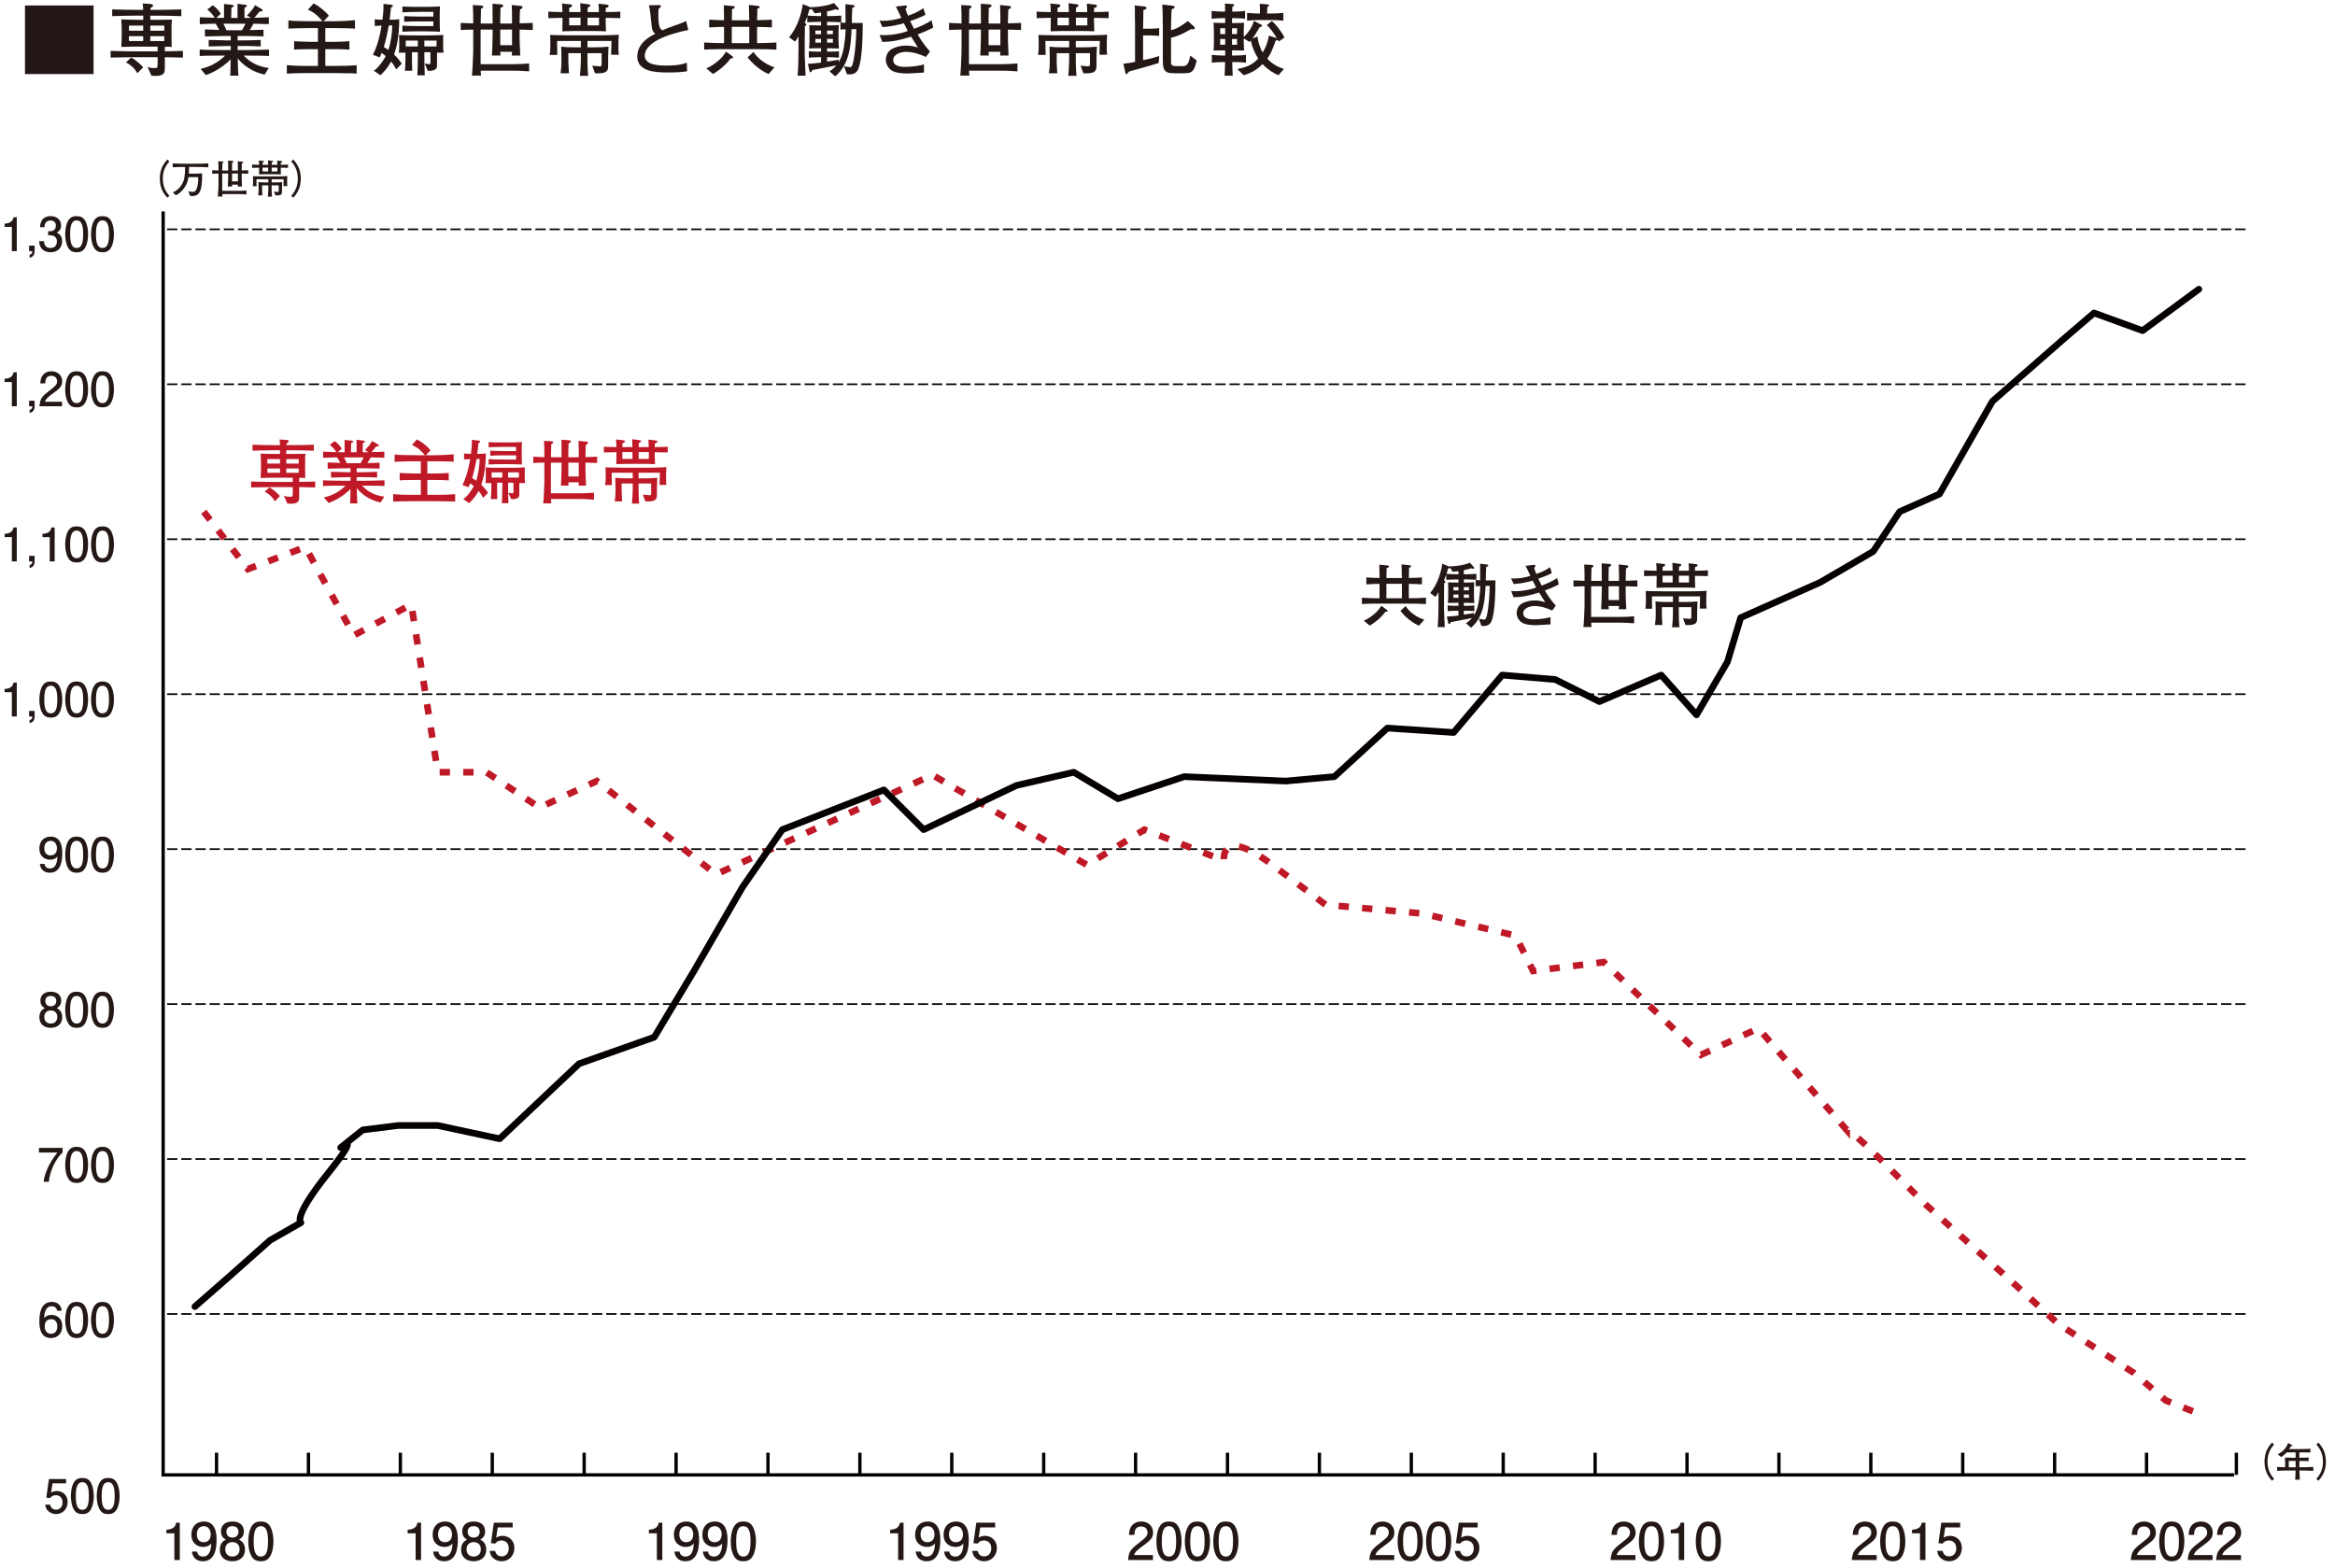 <svg viewBox="0 0 632.322 424.78" xmlns="http://www.w3.org/2000/svg"><path d="m15.184 410.064c-.466 0-1.07-.101-1.674-.479-1.032-.655-1.158-1.435-1.271-2.077h1.322c.327 1.183 1.083 1.36 1.636 1.36.831 0 1.737-.592 1.737-1.976 0-1.523-1.07-1.939-1.788-1.939-.189 0-1.032 0-1.561.768l-1.045-.113.718-5.035h4.633v1.158h-3.663l-.39 2.518c.365-.201.856-.441 1.561-.441 1.511 0 2.921 1.108 2.921 2.971 0 1.888-1.334 3.286-3.135 3.286z" fill="#231815"/><path d="m24.663 408.705c-.642 1.246-1.674 1.36-2.367 1.36-.957 0-1.8-.277-2.367-1.36-.617-1.158-.73-2.568-.73-3.537 0-.856.101-2.354.73-3.537.642-1.208 1.599-1.347 2.367-1.347.944 0 1.8.264 2.367 1.347.592 1.146.73 2.505.73 3.537 0 1.02-.126 2.392-.73 3.537zm-2.367-7.277c-1.485 0-1.762 1.687-1.762 3.739 0 1.901.214 3.739 1.762 3.739 1.473 0 1.762-1.674 1.762-3.739 0-1.901-.227-3.739-1.762-3.739z" fill="#231815"/><path d="m31.662 408.705c-.642 1.246-1.674 1.36-2.367 1.36-.957 0-1.8-.277-2.367-1.36-.617-1.158-.73-2.568-.73-3.537 0-.856.101-2.354.73-3.537.642-1.208 1.599-1.347 2.367-1.347.944 0 1.8.264 2.367 1.347.592 1.146.73 2.505.73 3.537 0 1.02-.126 2.392-.73 3.537zm-2.367-7.277c-1.485 0-1.762 1.687-1.762 3.739 0 1.901.214 3.739 1.762 3.739 1.473 0 1.762-1.674 1.762-3.739 0-1.901-.227-3.739-1.762-3.739z" fill="#231815"/><g fill="none"><path d="m44.183 57.259v342.192h560.834" stroke="#050000" stroke-miterlimit="10" stroke-width=".899"/><path d="m45.25 104.072h563.182" stroke="#050000" stroke-dasharray="2.79 1.046" stroke-miterlimit="10" stroke-width=".45"/><path d="m45.25 62.107h563.182" stroke="#050000" stroke-dasharray="2.79 1.046" stroke-miterlimit="10" stroke-width=".45"/><path d="m45.25 146.038h563.182" stroke="#050000" stroke-dasharray="2.79 1.046" stroke-miterlimit="10" stroke-width=".45"/><path d="m45.25 188.004h563.182" stroke="#050000" stroke-dasharray="2.79 1.046" stroke-miterlimit="10" stroke-width=".45"/><path d="m45.25 229.97h563.182" stroke="#050000" stroke-dasharray="2.79 1.046" stroke-miterlimit="10" stroke-width=".45"/><path d="m45.25 271.936h563.182" stroke="#050000" stroke-dasharray="2.79 1.046" stroke-miterlimit="10" stroke-width=".45"/><path d="m45.25 313.902h563.182" stroke="#050000" stroke-dasharray="2.79 1.046" stroke-miterlimit="10" stroke-width=".45"/><path d="m45.25 355.868h563.182" stroke="#050000" stroke-dasharray="2.79 1.046" stroke-miterlimit="10" stroke-width=".45"/><path d="m581.288 399.437v-6" stroke="#050000" stroke-miterlimit="10" stroke-width=".899"/><path d="m556.4 399.437v-6" stroke="#050000" stroke-miterlimit="10" stroke-width=".899"/><path d="m605.615 399.437v-6" stroke="#050000" stroke-miterlimit="10" stroke-width=".899"/><path d="m531.512 399.437v-6" stroke="#050000" stroke-miterlimit="10" stroke-width=".899"/><path d="m506.624 399.437v-6" stroke="#050000" stroke-miterlimit="10" stroke-width=".899"/><path d="m456.848 399.437v-6" stroke="#050000" stroke-miterlimit="10" stroke-width=".899"/><path d="m357.297 399.437v-6" stroke="#050000" stroke-miterlimit="10" stroke-width=".899"/><path d="m257.745 399.437v-6" stroke="#050000" stroke-miterlimit="10" stroke-width=".899"/><path d="m158.194 399.437v-6" stroke="#050000" stroke-miterlimit="10" stroke-width=".899"/><path d="m83.53 399.437v-6" stroke="#050000" stroke-miterlimit="10" stroke-width=".899"/><path d="m108.418 399.437v-6" stroke="#050000" stroke-miterlimit="10" stroke-width=".899"/><path d="m133.306 399.437v-6" stroke="#050000" stroke-miterlimit="10" stroke-width=".899"/><path d="m183.082 399.437v-6" stroke="#050000" stroke-miterlimit="10" stroke-width=".899"/><path d="m207.969 399.437v-6" stroke="#050000" stroke-miterlimit="10" stroke-width=".899"/><path d="m232.857 399.437v-6" stroke="#050000" stroke-miterlimit="10" stroke-width=".899"/><path d="m282.633 399.437v-6" stroke="#050000" stroke-miterlimit="10" stroke-width=".899"/><path d="m307.521 399.437v-6" stroke="#050000" stroke-miterlimit="10" stroke-width=".899"/><path d="m332.409 399.437v-6" stroke="#050000" stroke-miterlimit="10" stroke-width=".899"/><path d="m382.185 399.437v-6" stroke="#050000" stroke-miterlimit="10" stroke-width=".899"/><path d="m407.073 399.437v-6" stroke="#050000" stroke-miterlimit="10" stroke-width=".899"/><path d="m431.961 399.437v-6" stroke="#050000" stroke-miterlimit="10" stroke-width=".899"/><path d="m481.736 399.437v-6" stroke="#050000" stroke-miterlimit="10" stroke-width=".899"/><path d="m58.642 399.437v-6" stroke="#050000" stroke-miterlimit="10" stroke-width=".899"/><path d="m55.175 138.586 11.96 15.548 15.548-5.98 13.156 23.92 15.548-8.372 7.176 45.447h13.156l14.352 9.568 15.548-7.176 32.29 25.261 58.591-26.92 41.873 24.383 15.548-9.568 21.528 8.372s-1.196-9.568 13.156 1.196l14.352 10.764 26.312 2.392 25.116 5.98 4.784 9.568 19.136-2.392 26.312 25.116 15.548-7.176 23.92 27.508s0-1.196 10.764 9.568l10.764 10.764 22.724 20.332 13.156 11.96 20.332 13.156 8.659 7.483 9.588 3.835" stroke="#bf1927" stroke-dasharray="2.79 3.597" stroke-miterlimit="10" stroke-width="1.798"/><path d="m52.783 353.863 9.568-8.372 10.764-9.568 8.372-4.784s-2.392-1.196 7.176-13.156 3.588-7.176 3.588-7.176l5.98-4.784 9.568-1.196h10.764l16.744 3.588 21.528-20.332 20.332-7.176 10.764-17.94 13.156-22.724 10.764-15.548 27.508-10.764 10.764 10.764 25.116-11.96 15.548-3.588 11.96 7.176 17.94-5.98 27.508 1.196 13.156-1.196 14.352-13.156 17.94 1.196 13.156-15.548 14.352 1.196 11.96 5.98 16.744-7.176 9.568 10.764 8.372-14.352 3.588-11.96 21.528-9.568 14.352-8.372 7.176-10.764 10.764-4.784 14.352-25.116 19.136-16.744 8.372-7.176 13.156 4.784 15.229-11.213" stroke="#050000" stroke-linecap="round" stroke-linejoin="round" stroke-width="1.798"/></g><path d="m380.458 163.479h-5.96c-1.834 0-3.993 0-5.693.115v-1.719c1.604.115 3.171.153 4.776.153v-3.897c-.458 0-1.987.019-3.573.134v-1.872c1.49.115 3.133.134 3.573.134-.038-2.178-.038-2.197-.057-3.592l2.082.191c.287.019.535.038.535.287 0 .229-.191.325-.65.458-.019 1.165-.019 1.318-.038 2.675h4.184c-.038-2.083-.057-2.312-.095-3.687l2.159.229c.153.019.42.038.42.268 0 .268-.191.306-.535.382-.038 1.28-.057 1.853-.076 2.789 2.292-.057 2.541-.057 3.553-.134v1.872c-.974-.057-1.356-.095-3.553-.134v3.897c1.547 0 3.095-.057 4.642-.153v1.719c-1.643-.095-3.229-.115-5.693-.115zm-5.043 2.217c-.057 0-.172-.019-.229-.038-.993 1.471-3.076 3.152-4.279 3.782l-1.605-1.375c.573-.172 1.261-.554 2.235-1.28 1.433-1.089 1.853-1.681 2.522-2.713l1.452 1.051c.095.057.229.21.229.344 0 .096-.095.229-.325.229zm4.222-7.585h-4.203v3.917h4.203zm4.623 11.348c-2.369-1.051-4.184-2.904-5.024-4.012l1.414-1.299c.363.592 1.949 2.713 5.043 3.687z" fill="#231815"/><path d="m403.913 168.198c-.401.974-1.07 1.337-2.235 1.337-.153 0-.287-.019-.516-.038l-.707-1.968c.382.153 1.089.267 1.471.267.248 0 .458 0 .726-1.146.516-2.178.745-5.808.764-7.985h-1.127c-.172 3.744-.42 8.406-3.936 11.348l-1.356-1.204c.401-.287 1.089-.764 1.624-1.433-.516.095-4.948.993-5.77 1.127-.115.306-.172.516-.439.516-.115 0-.172-.038-.229-.267l-.382-1.758c.688 0 2.808-.229 3.152-.286v-1.299h-.554c-.153 0-1.07.019-2.369.115v-1.566c.726.115 1.605.115 2.369.115h.554v-.821c-1.261 0-1.414 0-2.885.038.057-.554.115-1.223.115-1.605v-2.35c0-.821-.019-1.261-.038-1.643.42.057.63.076 2.808.095v-.86h-.592c-.478 0-1.777.038-2.713.095v-1.375c-.287.783-.478 1.242-.611 1.509.344.248.382.267.382.382 0 .172-.038.21-.344.439-.019 1.204-.038 2.331-.038 3.076v3.916c0 .783.172 3.859.21 4.872h-1.929c.172-1.681.229-4.47.229-6.247v-3.209c-.401.764-.554.936-.841 1.28l-1.414-1.051c1.949-2.312 2.942-5.521 3.286-7.947l1.853.764.076.038-.057-.077c.688.038 3.763-.172 5.597-.993l1.127 1.261c.019.038.057.095.057.172 0 .21-.229.21-.306.21-.134 0-.248-.057-.478-.153-.535.191-.668.229-2.044.535v1.108h.668c.573 0 1.815-.038 2.732-.115v1.605c-.841-.057-2.178-.095-2.732-.095h-.668v.86c1.566-.019 2.121-.038 2.808-.095-.038.688-.057 1.089-.057 1.528v2.464c0 .363.095 1.414.095 1.643-.458-.019-1.662-.057-2.846-.076v.821h.439c.764 0 1.662 0 2.407-.115v1.566c-.917-.076-1.891-.115-2.407-.115h-.439v1.051c.726-.077 2.312-.344 2.77-.439v.592c.879-1.414 1.146-2.961 1.299-3.84.153-.955.344-2.522.382-4.069-.649.038-.802.038-1.242.076v-1.7c.401.038.573.057 1.223.076 0-1.356 0-2.885-.019-3.611 0-.306 0-.535-.019-.879l2.006.248c.115.019.21.096.21.21 0 .172-.057.248-.554.439-.057.726-.095 2.789-.115 3.63h2.617c0 2.961-.076 8.578-1.051 11.004zm-8.959-13.506c-.688.095-1.07.134-1.548.172l-.688-1.07c-.115.134-.268.153-.592.172-.096.401-.153.707-.401 1.452.879.057 1.758.115 2.636.115h.592v-.84zm0 4.317h-1.356v.879h1.356zm0 2.006h-1.356v.898h1.356zm2.846-2.006h-1.395v.879h1.395zm0 2.006h-1.395v.898h1.395z" fill="#231815"/><path d="m418.351 159.945c.516.879 1.586 2.598 2.961 4.088l-.974 1.318c-1.509-.688-3.152-1.223-4.814-1.223-1.337 0-3.038.669-3.038 1.91 0 1.605 1.929 1.7 2.751 1.7.325 0 2.445 0 4.642-.592v1.949c-.63.038-3.42.229-3.993.229-.936 0-2.847-.095-3.802-.745-.955-.669-1.375-1.681-1.375-2.579 0-.879.42-1.739.898-2.159.783-.707 2.407-1.223 4.012-1.223 1.089 0 1.891.21 2.808.458-.554-.86-1.318-2.044-1.643-2.598-2.694.822-4.375 1.223-6.916 1.261l-.65-1.681c.401.038.631.057 1.127.057.745 0 2.216-.076 4.012-.497.726-.172 1.184-.344 1.624-.516-.153-.286-.802-1.605-.936-1.853-1.223.344-2.617.726-5.12.936l-.726-1.547c.363.038.478.038.783.038 1.395 0 3.152-.249 4.451-.745-.439-.898-.879-1.796-1.299-2.694l1.872-.21c.306-.038.344-.057.401-.057.306 0 .363.115.363.306 0 .134-.038.191-.076.229s-.229.248-.267.287c.248.802.382 1.127.611 1.643.955-.325 2.407-.841 3.687-1.815l.516 1.604c-1.471.764-2.961 1.261-3.687 1.509.153.287.802 1.605.936 1.853 1.089-.382 2.885-1.146 4.203-2.044l.42 1.758c-1.471.726-2.312 1.108-3.763 1.643z" fill="#231815"/><path d="m440.24 158.78v1.261c0 1.184 0 1.815.153 4.967h-2.025c.019-.286.038-.592.057-.898h-2.827l.057.898h-2.063c.153-2.426.172-5.234.172-5.387v-.841h-2.885v8.31h7.508c1.395 0 2.77-.057 4.146-.172v1.891c-1.567-.134-3.057-.172-4.146-.172h-7.489c.019.649.057.879.095 1.185h-2.197c.038-.42.115-1.127.172-2.445.019-.325.134-3.057.134-3.209v-5.387c-1.853.038-2.063.038-3 .095v-1.7c.783.038 1.051.057 3 .134 0-2.426 0-2.808-.096-4.413l1.968.095c.363.019.535.191.535.325 0 .229-.306.363-.535.458-.038.879-.038.974-.076 3.553h2.866c0-1.318-.038-3.439-.038-4.757l2.083.153c.478.038.478.248.478.363 0 .191-.172.306-.63.458-.038 1.07-.057 1.662-.057 2.388v1.395h2.827v-1.624c0-.898-.038-1.91-.076-2.827l2.178.229c.134.019.439.038.439.344 0 .191-.478.439-.63.516-.057.955-.057 1.414-.095 3.324 1.146-.038 1.337-.038 3.152-.115v1.7c-1.032-.038-2.216-.076-3.152-.095zm-1.815 0h-2.827v3.744h2.827z" fill="#231815"/><path d="m458.995 155.952v.669c0 .993.057 2.006.076 2.579-1.662-.076-2.006-.076-2.694-.076h-5.024c-1.051 0-2.14.057-2.77.076.038-1.509.038-1.643.038-2.483v-.764c-1.624.019-1.815.019-3.4.076v-1.567c1.07.077 1.299.077 3.4.115-.038-1.204-.057-1.509-.134-2.063l2.044.21c.153.019.382.038.382.306s-.306.401-.668.535c0 .248 0 .42-.019 1.012h2.732c0-.42-.038-1.337-.076-2.14l1.987.268c.248.038.401.038.401.267 0 .248-.057.287-.573.497-.019.229-.038.668-.057 1.108h2.732c-.019-.63-.038-1.395-.095-2.025l1.968.229c.248.038.458.038.458.344 0 .21-.076.248-.688.497 0 .134-.019.802-.019.955 2.235-.038 2.483-.038 3.515-.115v1.567c-1.452-.038-1.662-.057-3.515-.076zm1.299 8.865c.038-.86.095-3.038.095-3.305h-5.769v1.528h1.796c.65 0 2.235-.038 3.267-.172-.038.497-.095 2.579-.095 3.019v1.452c0 1.146-.096 1.948-2.445 1.948-.287 0-.458 0-.707-.019l-.668-1.815c.898.096 1.681.153 1.834.153.363 0 .42-.153.42-.649v-2.522h-3.4v1.7c0 .802.057 2.98.172 3.744h-1.987c.134-1.051.229-3.152.229-3.744v-1.7h-2.999v1.643c0 .21.019 1.719.134 3.19h-2.006c.115-.802.21-1.624.21-3.171 0-1.681-.038-2.579-.076-3.229 1.07.115 1.337.172 3.687.172h1.051v-1.528h-5.712c.019.535.057 2.865.057 3.343h-1.815c.096-.688.153-1.318.153-2.331 0-.993-.038-1.777-.057-2.483.095 0 .42.038.497.038 2.503.057 3.248.076 4.814.076h6.152c.019 0 3.84-.019 5.024-.153-.076.669-.095 2.312-.095 3.057 0 .707.019 1.07.095 1.758h-1.853zm-7.336-8.903h-1.987c-.191 0-.248 0-.745.019v1.834h2.732zm4.433 0h-2.751v1.853h2.751z" fill="#231815"/><path d="m81.024 131.923v1.585c0 1.834-.019 2.025-.344 2.369-.535.535-1.261.535-1.758.535-.42 0-.802 0-1.127-.057l-.936-2.121c.611.248.974.306 1.719.306.669 0 .707-.095.707-1.165v-1.452h-5.387c-1.032 0-3.859.038-5.903.095v-1.605c1.834.057 4.509.115 5.903.115h5.387v-1.146h-4.528c-1.28 0-1.681 0-4.184.077.019-.478.095-2.006.095-2.503v-1.146c0-.86-.038-2.102-.095-2.961 1.07.076 3.649.095 3.935.095h1.318v-.993h-1.834c-.993 0-3.687.038-5.617.115v-1.624c1.739.076 4.279.115 5.617.115h1.834c0-.267-.038-1.012-.134-1.528l1.853.115c.344.019.65.134.65.401 0 .248-.344.42-.63.573-.019.153-.019.172-.019.439h1.834c1.185 0 3.764-.038 5.598-.115v1.624c-1.7-.076-4.489-.115-5.598-.115h-1.853v.993h1.395c.898 0 2.942-.019 3.821-.057-.019.153-.095.917-.115 1.07v3.057c0 1.223 0 1.337.038 2.464-.344-.038-.458-.038-.573-.057h-1.07v1.089c1.127-.019 2.904-.038 4.337-.095v1.605c-1.375-.038-3.133-.076-4.337-.095zm-6.591 3.839c-.573-.879-.63-.974-1.108-1.433-.745-.707-1.261-.955-1.643-1.146l1.261-1.184c1.223.649 2.522 1.91 2.866 2.35l-1.375 1.414zm1.395-11.424h-3.42v1.223h3.42zm0 2.541h-3.42v1.165h3.42zm5.062-2.541h-3.362v1.223h3.362zm0 2.541h-3.362v1.165h3.362z" fill="#bf1927"/><path d="m98.958 131.541h-.936c1.165 1.108 2.636 2.503 6.037 2.98l-.993 1.585c-1.051-.267-2.541-.649-4.184-1.796-.841-.592-1.643-1.28-2.273-2.101.057 3.095.115 3.63.191 4.146h-2.006c.038-.306.076-.516.096-2.503l.019-1.395c-2.426 2.426-5.196 3.534-5.941 3.763l-1.261-1.49c1.528-.382 3.534-.955 5.884-3.19h-1.204c-1.165 0-3.878 0-4.91.095v-1.566c.802.095 4.05.134 4.948.134h2.503v-.974h-.821c-.707 0-3.821.096-4.47.115v-1.566c.554.019 2.98.076 3.477.076.115.019.65.038.745.038h1.07v-1.07h-.86c-.841 0-4.47.076-5.33.115v-1.7c.592.038.745.057 2.254.096.057 0 .325.019 1.184.057-.153-.306-.535-.974-.86-1.509-.592 0-1.375 0-3.821.115v-1.662c.363.019.611.038 2.827.096.382.019.42 0 .783.019-.554-.802-1.299-1.643-1.815-1.968l1.318-1.012c1.012.649 1.681 1.566 1.929 2.063l-1.07.936c.516.019.879.019 1.242.019h.611v-3.343l1.987.21c.134.019.325.076.325.287s-.134.248-.535.363c-.019.439-.057 2.312-.057 2.483h1.528c0-2.694 0-2.999-.019-3.381l1.987.248c.172.019.248.153.248.268 0 .248-.248.306-.535.363 0 .229-.019.325-.019 1.299v1.204h.955c.038 0 .516-.019.573-.019l-.936-.573c.63-.573 1.547-1.643 1.949-2.464l1.643.974c.076.057.172.153.172.267 0 .249-.267.249-.707.249-.21.229-1.089 1.318-1.28 1.528.802-.019 2.789-.057 3.477-.115v1.643c-.573-.019-3.057-.096-3.706-.096-.229.439-.458.898-.879 1.528.535-.019 2.827-.057 3.305-.076v1.585c-.726-.019-.917-.038-2.388-.057l-2.082-.038h-1.739v1.07h1.223c.86 0 3.439-.057 4.318-.115v1.547c-.669-.019-.821-.038-2.312-.076-1.586-.038-1.758-.019-2.044-.019h-1.184v.974h2.369c.611 0 4.68-.076 5.158-.115v1.547c-.707-.095-4.356-.095-5.158-.095zm-5.807-7.661c.363.688.516 1.013.745 1.567h3.744c.458-.745.707-1.318.821-1.567h-5.311z" fill="#bf1927"/><path d="m120.732 135.781c-.344 0-1.949-.038-2.292-.038h-7.336c-1.165 0-3.515.038-4.623.115v-2.025c1.299.095 2.713.191 4.451.191h3.019v-4.031h-1.739c-.458 0-2.464.019-2.866.038-.458.019-.783.038-1.108.076v-2.025c.248.019 2.388.153 3.974.153h1.739v-3.305h-1.356c-1.414 0-4.413.038-5.731.134v-1.987c.707.115 1.509.172 2.942.172.439 0 2.407.038 2.808.038h2.464c-.344-.401-1.165-1.242-1.49-1.528-.707-.631-1.547-1.012-2.025-1.242l1.337-1.509c1.414.707 2.923 1.948 3.687 2.961l-1.28 1.318h2.789c1.242 0 3.553-.115 4.757-.248v2.025c-.993-.095-3.668-.134-4.757-.134h-2.369v3.305h2.35c.707 0 2.923-.077 3.439-.153v2.025c-.764-.057-1.356-.095-1.758-.095-1.185 0-1.318-.019-1.815-.019h-2.216v4.031h2.56c1.968 0 3.916-.076 4.967-.191v2.025c-.65-.076-1.528-.076-2.522-.076z" fill="#bf1927"/><path d="m130.834 134.845c-.42-.802-.669-1.204-1.242-1.891-.86 1.7-2.063 2.846-2.541 3.305l-1.605-1.089c.344-.229 1.031-.688 2.063-2.197.458-.65.669-1.07.802-1.318-.497-.42-.764-.592-.974-.745-.21.516-.325.745-.478 1.051l-1.624-.611c.497-1.031 1.433-2.98 2.082-7.011-.726.019-1.242.057-1.643.096v-1.624c.535.077 1.299.115 1.853.115.172-1.223.287-2.56.248-3.802l1.968.21c.153.019.287.153.287.267 0 .229-.306.325-.458.363-.076.974-.21 2.044-.325 2.961h.42c.592 0 1.299-.038 1.891-.115 0 4.757-.841 7.336-1.242 8.463 1.032.993 1.528 1.719 1.853 2.197l-1.337 1.375zm-1.777-10.545c-.306 1.643-.63 3.381-1.204 5.177.248.153.611.363 1.089.707.554-1.509.917-4.069.955-5.884h-.841zm11.577 6.534v2.999c0 .42 0 .898-.745 1.184-.554.21-1.146.191-1.471.172l-.745-1.757c.267.057.86.172 1.031.172.344 0 .344-.172.344-.516v-2.35h-1.452v.936c0 1.605.019 2.789.095 4.604h-1.796c.057-1.089.134-2.082.134-4.547v-.993h-1.414v1.872c0 .841.019 1.7.057 2.56h-1.758c.057-.573.134-1.375.134-2.675v-1.662h-1.586c.057-.497.096-1.013.096-1.548v-1.356c0-.287 0-.65-.038-1.337 1.013.057 1.796.095 3.821.095h2.866c1.872 0 2.694-.038 3.916-.115-.019.726-.019.821-.019 1.184v1.356c0 .764.019 1.108.095 1.719h-1.567zm-2.292-5.12h-3.19c-.955 0-1.891.038-2.827.096v-1.471c.974.077 1.872.115 4.184.115h3.248v-1.127h-3.171c-1.93 0-2.866.038-3.821.095v-1.375c.65.057 1.49.115 3.84.115h3.152v-1.127h-3.248c-2.044 0-3.248.057-4.184.115v-1.414c.611.038 1.184.096 2.713.096h3.229c.115 0 1.414 0 3.095-.096-.076.955-.076 1.146-.076 1.796v1.891c0 .898.019 1.528.076 2.388-1.261-.057-2.14-.096-3.018-.096zm-2.312 2.216h-2.904v1.414h2.904zm4.49 0h-2.923v1.414h2.923z" fill="#bf1927"/><path d="m158.549 125.293v1.261c0 1.184 0 1.815.153 4.967h-2.025c.019-.286.038-.592.057-.898h-2.827l.057.898h-2.063c.153-2.426.172-5.234.172-5.387v-.841h-2.885v8.31h7.508c1.395 0 2.77-.057 4.146-.172v1.891c-1.567-.134-3.057-.172-4.146-.172h-7.489c.019.649.057.879.096 1.185h-2.197c.038-.42.115-1.127.172-2.445.019-.325.134-3.057.134-3.209v-5.387c-1.853.038-2.063.038-2.999.095v-1.7c.783.038 1.051.057 2.999.134 0-2.426 0-2.808-.096-4.413l1.968.095c.363.019.535.191.535.325 0 .229-.306.363-.535.458-.038.879-.038.974-.076 3.553h2.866c0-1.318-.038-3.439-.038-4.757l2.082.153c.478.038.478.248.478.363 0 .191-.172.306-.63.458-.038 1.07-.057 1.662-.057 2.388v1.395h2.827v-1.624c0-.898-.038-1.91-.076-2.827l2.178.229c.134.019.439.038.439.344 0 .191-.478.439-.63.516-.057.955-.057 1.414-.096 3.324 1.146-.038 1.337-.038 3.152-.115v1.7c-1.032-.038-2.216-.076-3.152-.095zm-1.815 0h-2.827v3.744h2.827z" fill="#bf1927"/><path d="m177.305 122.466v.669c0 .993.057 2.006.076 2.579-1.662-.076-2.006-.076-2.694-.076h-5.024c-1.051 0-2.14.057-2.77.076.038-1.509.038-1.643.038-2.483v-.764c-1.624.019-1.815.019-3.401.076v-1.567c1.07.077 1.299.077 3.401.115-.038-1.204-.057-1.509-.134-2.063l2.044.21c.153.019.382.038.382.306s-.306.401-.669.535c0 .248 0 .42-.019 1.012h2.732c0-.42-.038-1.337-.076-2.14l1.987.268c.248.038.401.038.401.267 0 .248-.057.287-.573.497-.019.229-.038.668-.057 1.108h2.732c-.019-.63-.038-1.395-.095-2.025l1.968.229c.248.038.458.038.458.344 0 .21-.076.248-.688.497 0 .134-.019.802-.019.955 2.235-.038 2.484-.038 3.515-.115v1.567c-1.452-.038-1.662-.057-3.515-.076zm1.299 8.864c.038-.86.096-3.038.096-3.305h-5.77v1.528h1.796c.649 0 2.235-.038 3.267-.172-.038.497-.096 2.579-.096 3.019v1.452c0 1.146-.095 1.948-2.445 1.948-.286 0-.458 0-.707-.019l-.669-1.815c.898.096 1.681.153 1.834.153.363 0 .42-.153.42-.649v-2.522h-3.401v1.7c0 .802.057 2.98.172 3.744h-1.987c.134-1.051.229-3.152.229-3.744v-1.7h-2.999v1.643c0 .21.019 1.719.134 3.19h-2.006c.115-.802.21-1.624.21-3.171 0-1.681-.038-2.579-.076-3.229 1.07.115 1.337.172 3.687.172h1.051v-1.528h-5.712c.019.535.057 2.865.057 3.343h-1.815c.095-.688.153-1.318.153-2.331 0-.993-.038-1.777-.057-2.483.095 0 .42.038.497.038 2.503.057 3.248.076 4.814.076h6.151c.019 0 3.84-.019 5.024-.153-.076.669-.096 2.312-.096 3.057 0 .707.019 1.07.096 1.758h-1.853zm-7.336-8.902h-1.987c-.191 0-.248 0-.745.019v1.834h2.732zm4.432 0h-2.751v1.853h2.751z" fill="#bf1927"/><g fill="#231815"><path d="m45.306 53.551c-.84-.98-2.025-2.381-2.025-5.171s1.185-4.19 2.025-5.171l.571.506c-.711.851-1.788 2.155-1.788 4.665s1.077 3.814 1.788 4.665z"/><path d="m53.148 45.213h-1.939c-.011.98-.022 1.099-.065 1.821h.916c.883 0 1.777-.011 2.661-.086.14 5.526-1.088 6.151-2.79 6.151-.172 0-.302-.021-.431-.032l-.517-1.26c.323.075.797.172 1.239.172.356 0 .7-.151.948-.657.366-.722.56-2.058.506-3.35h-2.629c-.129.732-.205 1.185-.571 1.95-.431.894-1.487 2.37-2.855 2.952l-.819-.786c1.767-.657 2.596-2.349 2.801-2.855.269-.668.431-1.39.506-2.941.011-.312.021-.7.021-1.077-1.12 0-2.241.021-3.361.097v-1.067c1.12.075 2.736.097 3.232.097h3.146c1.088 0 2.176-.022 3.264-.097v1.067c-1.401-.097-3.146-.097-3.264-.097z"/><path d="m65.45 47.001v.711c0 .668 0 1.023.086 2.801h-1.142c.011-.162.022-.334.032-.506h-1.594l.032.506h-1.164c.086-1.368.097-2.952.097-3.038v-.474h-1.627v4.686h4.234c.786 0 1.562-.032 2.338-.097v1.066c-.883-.075-1.724-.097-2.338-.097h-4.223c.011.366.032.496.054.668h-1.239c.021-.237.065-.636.097-1.379.011-.183.075-1.724.075-1.81v-3.038c-1.045.022-1.163.022-1.691.054v-.959c.442.021.593.032 1.691.075 0-1.368 0-1.584-.054-2.489l1.11.054c.205.011.302.108.302.183 0 .129-.172.205-.302.259-.021.496-.021.549-.043 2.004h1.616c0-.743-.022-1.939-.022-2.682l1.174.086c.269.021.269.14.269.205 0 .108-.097.172-.355.259-.022.603-.032.937-.032 1.347v.786h1.594v-.916c0-.506-.022-1.077-.043-1.594l1.228.129c.075.011.248.022.248.194 0 .108-.269.248-.355.291-.032.539-.032.797-.054 1.875.646-.022.754-.022 1.777-.065v.959c-.582-.021-1.25-.043-1.777-.054zm-1.024 0h-1.594v2.112h1.594z"/><path d="m76.028 45.407v.377c0 .56.032 1.131.043 1.454-.937-.043-1.131-.043-1.519-.043h-2.833c-.593 0-1.207.032-1.562.043.021-.851.021-.927.021-1.4v-.431c-.916.011-1.023.011-1.917.043v-.883c.603.043.733.043 1.917.065-.021-.679-.032-.851-.075-1.163l1.153.118c.086.011.215.021.215.172s-.172.226-.377.302c0 .14 0 .237-.011.571h1.541c0-.237-.021-.754-.043-1.207l1.12.151c.14.021.226.021.226.151 0 .14-.032.162-.323.28-.011.129-.022.377-.032.625h1.541c-.011-.355-.022-.786-.054-1.142l1.11.129c.14.022.259.022.259.194 0 .118-.043.14-.388.28 0 .075-.011.452-.011.539 1.26-.021 1.401-.021 1.982-.065v.883c-.819-.021-.937-.032-1.982-.043zm.732 4.999c.021-.485.054-1.713.054-1.864h-3.253v.862h1.013c.366 0 1.26-.021 1.842-.097-.021.28-.054 1.454-.054 1.702v.819c0 .646-.054 1.099-1.379 1.099-.162 0-.259 0-.399-.011l-.377-1.023c.506.054.948.086 1.034.086.205 0 .237-.086.237-.366v-1.422h-1.917v.959c0 .452.032 1.68.097 2.111h-1.12c.075-.593.129-1.778.129-2.111v-.959h-1.691v.926c0 .119.011.97.075 1.799h-1.131c.065-.452.119-.916.119-1.788 0-.948-.021-1.454-.043-1.821.603.065.754.097 2.079.097h.593v-.862h-3.221c.011.302.032 1.616.032 1.885h-1.023c.054-.388.086-.743.086-1.314 0-.56-.021-1.002-.032-1.4.054 0 .237.021.28.021 1.411.032 1.831.043 2.715.043h3.469c.011 0 2.165-.011 2.833-.086-.043.377-.054 1.304-.054 1.724 0 .399.011.604.054.991h-1.045zm-4.136-5.021h-1.12c-.108 0-.14 0-.42.011v1.034h1.541v-1.045zm2.499 0h-1.551v1.045h1.551z"/><path d="m78.861 53.045c.711-.851 1.788-2.155 1.788-4.665s-1.077-3.813-1.788-4.665l.571-.506c.829.98 2.025 2.381 2.025 5.171s-1.196 4.191-2.025 5.171z"/><path d="m615.259 401.043c-.84-.98-2.025-2.381-2.025-5.171s1.185-4.19 2.025-5.171l.571.506c-.711.851-1.788 2.155-1.788 4.665s1.077 3.814 1.788 4.665z"/><path d="m623.176 398.264h-.485c.043 1.498.064 1.896.108 2.499h-1.271c.065-.549.065-.689.119-2.499h-2.004c-1.002 0-1.993.032-2.984.097v-1.066c.593.043.754.043 2.155.086v-1.185c0-.635-.032-1.088-.065-1.433 1.002.032 1.293.043 2.295.043h.614v-1.454h-2.424c-.754.83-1.174 1.067-1.53 1.26l-.862-.743c.927-.506 2.09-1.25 2.79-3.049l1.002.517c.065.032.162.108.162.183 0 .162-.259.151-.399.14-.215.355-.302.485-.506.797h2.381c1.131 0 2.262-.011 3.393-.086v1.002c-.84-.011-2.165-.011-2.995-.022v1.454c1.691-.021 1.885-.021 2.499-.086v1.013c-.937-.043-1.077-.043-2.499-.065v1.724h.506c1.088 0 2.187-.021 3.275-.097v1.066c-1.411-.097-3.146-.097-3.275-.097zm-1.519-2.596h-1.864v1.724h1.864z"/><path d="m627.27 400.537c.711-.851 1.788-2.155 1.788-4.665s-1.077-3.813-1.788-4.665l.571-.506c.829.98 2.025 2.381 2.025 5.171s-1.196 4.191-2.025 5.171z"/><path d="m3.21 68.021v-6.571h-1.964v-.881c1.976-.088 2.253-1.057 2.43-1.737h.869v9.19h-1.334z"/><path d="m8.018 69.808v-.806c.705-.126.73-.755.743-.982h-.881v-1.498h1.498v1.498c0 1.448-.932 1.674-1.36 1.788z"/><path d="m13.708 68.323c-.566 0-1.863-.126-2.606-1.234-.441-.667-.466-1.259-.491-1.762h1.309c.013.44.076 1.838 1.762 1.838.818 0 1.725-.416 1.725-1.775 0-.692-.227-.982-.415-1.171-.441-.441-1.133-.516-1.46-.516-.113 0-.327.013-.491.038v-1.158c.227.038.478.05.516.05.39 0 1.573-.126 1.573-1.536 0-1.058-.78-1.385-1.435-1.385-1.574 0-1.624 1.385-1.649 1.813h-1.208c.05-.743.214-2.984 2.933-2.984 1.334 0 2.769.755 2.769 2.518 0 1.108-.566 1.599-1.158 1.964.365.164 1.448.642 1.448 2.291 0 2.014-1.473 3.009-3.122 3.009z"/><path d="m23.124 66.963c-.642 1.246-1.674 1.36-2.367 1.36-.957 0-1.8-.277-2.367-1.36-.617-1.158-.73-2.568-.73-3.537 0-.856.101-2.354.73-3.537.642-1.208 1.599-1.347 2.367-1.347.944 0 1.8.264 2.367 1.347.592 1.146.73 2.505.73 3.537 0 1.02-.126 2.392-.73 3.537zm-2.367-7.276c-1.485 0-1.762 1.687-1.762 3.739 0 1.901.214 3.739 1.762 3.739 1.473 0 1.762-1.674 1.762-3.739 0-1.901-.227-3.739-1.762-3.739z"/><path d="m30.123 66.963c-.642 1.246-1.674 1.36-2.367 1.36-.957 0-1.8-.277-2.367-1.36-.617-1.158-.73-2.568-.73-3.537 0-.856.101-2.354.73-3.537.642-1.208 1.599-1.347 2.367-1.347.944 0 1.8.264 2.367 1.347.592 1.146.73 2.505.73 3.537 0 1.02-.126 2.392-.73 3.537zm-2.367-7.276c-1.485 0-1.762 1.687-1.762 3.739 0 1.901.214 3.739 1.762 3.739 1.473 0 1.762-1.674 1.762-3.739 0-1.901-.227-3.739-1.762-3.739z"/><path d="m3.21 110.031v-6.571h-1.964v-.881c1.976-.088 2.253-1.057 2.43-1.737h.869v9.19h-1.334z"/><path d="m8.018 111.819v-.806c.705-.126.73-.755.743-.982h-.881v-1.498h1.498v1.498c0 1.448-.932 1.674-1.36 1.788z"/><path d="m14.312 106.57c-1.297.944-1.85 1.385-2.14 2.241h4.633v1.221h-6.118c.189-2.127.579-2.593 2.87-4.368 1.523-1.183 1.913-1.586 1.913-2.405 0-.705-.428-1.485-1.599-1.485-1.548 0-1.599 1.372-1.624 2.064h-1.334c.05-.755.113-1.422.592-2.127.655-.957 1.762-1.158 2.455-1.158 1.649 0 2.883 1.095 2.883 2.719 0 1.36-.692 1.951-2.53 3.298z"/><path d="m23.124 108.974c-.642 1.246-1.674 1.36-2.367 1.36-.957 0-1.8-.277-2.367-1.36-.617-1.158-.73-2.568-.73-3.537 0-.856.101-2.354.73-3.537.642-1.208 1.599-1.347 2.367-1.347.944 0 1.8.264 2.367 1.347.592 1.146.73 2.505.73 3.537 0 1.02-.126 2.392-.73 3.537zm-2.367-7.276c-1.485 0-1.762 1.687-1.762 3.739 0 1.901.214 3.739 1.762 3.739 1.473 0 1.762-1.674 1.762-3.739 0-1.901-.227-3.739-1.762-3.739z"/><path d="m30.123 108.974c-.642 1.246-1.674 1.36-2.367 1.36-.957 0-1.8-.277-2.367-1.36-.617-1.158-.73-2.568-.73-3.537 0-.856.101-2.354.73-3.537.642-1.208 1.599-1.347 2.367-1.347.944 0 1.8.264 2.367 1.347.592 1.146.73 2.505.73 3.537 0 1.02-.126 2.392-.73 3.537zm-2.367-7.276c-1.485 0-1.762 1.687-1.762 3.739 0 1.901.214 3.739 1.762 3.739 1.473 0 1.762-1.674 1.762-3.739 0-1.901-.227-3.739-1.762-3.739z"/><path d="m47.22 422.508v-7.232h-2.161v-.97c2.175-.097 2.48-1.164 2.674-1.912h.956v10.114z"/><path d="m54.962 422.841c-1.136 0-2.743-.457-2.993-2.632h1.399c.069.388.277 1.358 1.607 1.358 1.912 0 2.161-2.161 2.244-3.505-.596.527-1.039.901-2.231.901-1.178 0-3.159-.693-3.159-3.353 0-2.092 1.302-3.533 3.381-3.533 3.367 0 3.436 3.63 3.436 5.03 0 1.51-.125 5.736-3.685 5.736zm.264-9.505c-.776 0-1.926.374-1.926 2.244 0 1.482.914 2.106 1.801 2.106 1.718 0 1.967-1.372 1.967-2.134 0-1.15-.624-2.217-1.843-2.217z"/><path d="m62.94 422.841c-1.746 0-3.408-.901-3.408-3.187 0-1.677.928-2.3 1.621-2.702-.818-.388-1.316-1.136-1.316-2.189 0-1.801 1.302-2.688 3.104-2.688 1.857 0 3.104.942 3.104 2.688 0 1.053-.513 1.801-1.33 2.189.582.333 1.621.956 1.621 2.674 0 2.452-1.829 3.214-3.394 3.214zm0-5.182c-.942 0-1.94.568-1.94 1.898 0 1.344.831 2.009 1.94 2.009 1.219 0 1.94-.803 1.94-1.968 0-1.455-1.067-1.939-1.94-1.939zm0-4.323c-1.081 0-1.635.623-1.635 1.51 0 .804.471 1.58 1.635 1.58s1.635-.776 1.635-1.58c0-.887-.568-1.51-1.635-1.51z"/><path d="m73.245 421.344c-.707 1.372-1.843 1.496-2.605 1.496-1.053 0-1.981-.305-2.605-1.496-.679-1.275-.804-2.826-.804-3.893 0-.942.111-2.591.804-3.893.707-1.33 1.76-1.483 2.605-1.483 1.039 0 1.981.291 2.605 1.483.651 1.261.804 2.757.804 3.893 0 1.122-.139 2.633-.804 3.893zm-2.604-8.008c-1.635 0-1.94 1.856-1.94 4.115 0 2.092.236 4.115 1.94 4.115 1.621 0 1.94-1.843 1.94-4.115 0-2.092-.249-4.115-1.94-4.115z"/><path d="m112.552 422.508v-7.232h-2.161v-.97c2.175-.097 2.48-1.164 2.674-1.912h.956v10.114z"/><path d="m120.294 422.841c-1.136 0-2.743-.457-2.993-2.632h1.399c.069.388.277 1.358 1.607 1.358 1.912 0 2.161-2.161 2.244-3.505-.596.527-1.039.901-2.231.901-1.178 0-3.159-.693-3.159-3.353 0-2.092 1.302-3.533 3.381-3.533 3.367 0 3.436 3.63 3.436 5.03 0 1.51-.125 5.736-3.685 5.736zm.263-9.505c-.776 0-1.926.374-1.926 2.244 0 1.482.914 2.106 1.801 2.106 1.718 0 1.967-1.372 1.967-2.134 0-1.15-.624-2.217-1.843-2.217z"/><path d="m128.272 422.841c-1.746 0-3.408-.901-3.408-3.187 0-1.677.928-2.3 1.621-2.702-.818-.388-1.316-1.136-1.316-2.189 0-1.801 1.302-2.688 3.104-2.688 1.857 0 3.104.942 3.104 2.688 0 1.053-.513 1.801-1.33 2.189.582.333 1.621.956 1.621 2.674 0 2.452-1.829 3.214-3.394 3.214zm0-5.182c-.942 0-1.94.568-1.94 1.898 0 1.344.831 2.009 1.94 2.009 1.219 0 1.94-.803 1.94-1.968 0-1.455-1.067-1.939-1.94-1.939zm0-4.323c-1.081 0-1.635.623-1.635 1.51 0 .804.471 1.58 1.635 1.58s1.635-.776 1.635-1.58c0-.887-.568-1.51-1.635-1.51z"/><path d="m135.847 422.841c-.513 0-1.178-.111-1.843-.526-1.136-.721-1.275-1.58-1.399-2.286h1.455c.36 1.302 1.192 1.496 1.801 1.496.914 0 1.912-.651 1.912-2.175 0-1.677-1.178-2.134-1.967-2.134-.208 0-1.136 0-1.718.845l-1.15-.125.79-5.542h5.099v1.275h-4.032l-.429 2.771c.402-.222.942-.485 1.718-.485 1.663 0 3.214 1.219 3.214 3.27 0 2.078-1.469 3.616-3.45 3.616z"/><path d="m177.882 422.508v-7.232h-2.161v-.97c2.175-.097 2.48-1.164 2.674-1.912h.956v10.114z"/><path d="m185.624 422.841c-1.136 0-2.743-.457-2.993-2.632h1.399c.069.388.277 1.358 1.607 1.358 1.912 0 2.161-2.161 2.244-3.505-.596.527-1.039.901-2.231.901-1.178 0-3.159-.693-3.159-3.353 0-2.092 1.302-3.533 3.381-3.533 3.367 0 3.436 3.63 3.436 5.03 0 1.51-.125 5.736-3.685 5.736zm.263-9.505c-.776 0-1.926.374-1.926 2.244 0 1.482.914 2.106 1.801 2.106 1.718 0 1.967-1.372 1.967-2.134 0-1.15-.624-2.217-1.843-2.217z"/><path d="m193.325 422.841c-1.136 0-2.743-.457-2.993-2.632h1.399c.069.388.277 1.358 1.607 1.358 1.912 0 2.161-2.161 2.245-3.505-.596.527-1.039.901-2.231.901-1.178 0-3.159-.693-3.159-3.353 0-2.092 1.302-3.533 3.381-3.533 3.367 0 3.436 3.63 3.436 5.03 0 1.51-.125 5.736-3.685 5.736zm.263-9.505c-.776 0-1.926.374-1.926 2.244 0 1.482.914 2.106 1.801 2.106 1.718 0 1.967-1.372 1.967-2.134 0-1.15-.623-2.217-1.843-2.217z"/><path d="m203.907 421.344c-.707 1.372-1.843 1.496-2.605 1.496-1.053 0-1.981-.305-2.605-1.496-.679-1.275-.804-2.826-.804-3.893 0-.942.111-2.591.804-3.893.707-1.33 1.76-1.483 2.605-1.483 1.039 0 1.981.291 2.605 1.483.651 1.261.804 2.757.804 3.893 0 1.122-.139 2.633-.804 3.893zm-2.605-8.008c-1.635 0-1.94 1.856-1.94 4.115 0 2.092.236 4.115 1.94 4.115 1.621 0 1.94-1.843 1.94-4.115 0-2.092-.249-4.115-1.94-4.115z"/><path d="m243.213 422.508v-7.232h-2.161v-.97c2.175-.097 2.48-1.164 2.674-1.912h.956v10.114z"/><path d="m250.955 422.841c-1.136 0-2.743-.457-2.993-2.632h1.399c.069.388.277 1.358 1.607 1.358 1.912 0 2.161-2.161 2.244-3.505-.596.527-1.039.901-2.231.901-1.178 0-3.159-.693-3.159-3.353 0-2.092 1.302-3.533 3.381-3.533 3.367 0 3.436 3.63 3.436 5.03 0 1.51-.125 5.736-3.685 5.736zm.263-9.505c-.776 0-1.926.374-1.926 2.244 0 1.482.914 2.106 1.801 2.106 1.718 0 1.967-1.372 1.967-2.134 0-1.15-.624-2.217-1.843-2.217z"/><path d="m258.656 422.841c-1.136 0-2.743-.457-2.993-2.632h1.399c.069.388.277 1.358 1.607 1.358 1.912 0 2.161-2.161 2.245-3.505-.596.527-1.039.901-2.231.901-1.178 0-3.159-.693-3.159-3.353 0-2.092 1.302-3.533 3.381-3.533 3.367 0 3.436 3.63 3.436 5.03 0 1.51-.125 5.736-3.685 5.736zm.263-9.505c-.776 0-1.926.374-1.926 2.244 0 1.482.914 2.106 1.801 2.106 1.718 0 1.967-1.372 1.967-2.134 0-1.15-.623-2.217-1.843-2.217z"/><path d="m266.509 422.841c-.513 0-1.178-.111-1.843-.526-1.136-.721-1.275-1.58-1.399-2.286h1.455c.36 1.302 1.191 1.496 1.801 1.496.914 0 1.912-.651 1.912-2.175 0-1.677-1.178-2.134-1.968-2.134-.208 0-1.136 0-1.718.845l-1.15-.125.79-5.542h5.099v1.275h-4.032l-.43 2.771c.402-.222.942-.485 1.718-.485 1.663 0 3.214 1.219 3.214 3.27 0 2.078-1.469 3.616-3.45 3.616z"/><path d="m309.472 418.698c-1.427 1.039-2.037 1.524-2.355 2.466h5.099v1.344h-6.733c.208-2.342.637-2.854 3.159-4.808 1.677-1.302 2.106-1.746 2.106-2.646 0-.776-.471-1.635-1.76-1.635-1.704 0-1.76 1.51-1.787 2.272h-1.469c.055-.831.125-1.566.651-2.342.72-1.053 1.94-1.275 2.702-1.275 1.815 0 3.173 1.205 3.173 2.993 0 1.496-.762 2.148-2.785 3.63z"/><path d="m319.168 421.344c-.707 1.372-1.843 1.496-2.605 1.496-1.053 0-1.981-.305-2.604-1.496-.679-1.275-.804-2.826-.804-3.893 0-.942.111-2.591.804-3.893.707-1.33 1.76-1.483 2.604-1.483 1.039 0 1.981.291 2.605 1.483.651 1.261.803 2.757.803 3.893 0 1.122-.138 2.633-.803 3.893zm-2.605-8.008c-1.635 0-1.939 1.856-1.939 4.115 0 2.092.235 4.115 1.939 4.115 1.621 0 1.94-1.843 1.94-4.115 0-2.092-.25-4.115-1.94-4.115z"/><path d="m326.868 421.344c-.707 1.372-1.843 1.496-2.605 1.496-1.053 0-1.981-.305-2.604-1.496-.679-1.275-.804-2.826-.804-3.893 0-.942.111-2.591.804-3.893.707-1.33 1.76-1.483 2.604-1.483 1.039 0 1.981.291 2.605 1.483.651 1.261.803 2.757.803 3.893 0 1.122-.138 2.633-.803 3.893zm-2.605-8.008c-1.635 0-1.939 1.856-1.939 4.115 0 2.092.235 4.115 1.939 4.115 1.621 0 1.94-1.843 1.94-4.115 0-2.092-.25-4.115-1.94-4.115z"/><path d="m334.569 421.344c-.707 1.372-1.843 1.496-2.605 1.496-1.053 0-1.981-.305-2.604-1.496-.679-1.275-.804-2.826-.804-3.893 0-.942.111-2.591.804-3.893.707-1.33 1.76-1.483 2.604-1.483 1.039 0 1.981.291 2.605 1.483.651 1.261.803 2.757.803 3.893 0 1.122-.138 2.633-.803 3.893zm-2.605-8.008c-1.635 0-1.939 1.856-1.939 4.115 0 2.092.235 4.115 1.939 4.115 1.621 0 1.94-1.843 1.94-4.115 0-2.092-.25-4.115-1.94-4.115z"/><path d="m374.803 418.698c-1.427 1.039-2.037 1.524-2.355 2.466h5.099v1.344h-6.733c.208-2.342.637-2.854 3.159-4.808 1.677-1.302 2.106-1.746 2.106-2.646 0-.776-.471-1.635-1.76-1.635-1.704 0-1.76 1.51-1.787 2.272h-1.469c.055-.831.125-1.566.651-2.342.72-1.053 1.94-1.275 2.702-1.275 1.815 0 3.173 1.205 3.173 2.993 0 1.496-.762 2.148-2.785 3.63z"/><path d="m384.499 421.344c-.707 1.372-1.843 1.496-2.605 1.496-1.053 0-1.981-.305-2.604-1.496-.679-1.275-.804-2.826-.804-3.893 0-.942.111-2.591.804-3.893.707-1.33 1.76-1.483 2.604-1.483 1.039 0 1.981.291 2.605 1.483.651 1.261.803 2.757.803 3.893 0 1.122-.138 2.633-.803 3.893zm-2.605-8.008c-1.635 0-1.939 1.856-1.939 4.115 0 2.092.235 4.115 1.939 4.115 1.621 0 1.94-1.843 1.94-4.115 0-2.092-.25-4.115-1.94-4.115z"/><path d="m392.2 421.344c-.707 1.372-1.843 1.496-2.605 1.496-1.053 0-1.981-.305-2.604-1.496-.679-1.275-.804-2.826-.804-3.893 0-.942.111-2.591.804-3.893.707-1.33 1.76-1.483 2.604-1.483 1.039 0 1.981.291 2.605 1.483.651 1.261.803 2.757.803 3.893 0 1.122-.138 2.633-.803 3.893zm-2.605-8.008c-1.635 0-1.939 1.856-1.939 4.115 0 2.092.235 4.115 1.939 4.115 1.621 0 1.94-1.843 1.94-4.115 0-2.092-.25-4.115-1.94-4.115z"/><path d="m397.171 422.841c-.513 0-1.178-.111-1.843-.526-1.136-.721-1.275-1.58-1.399-2.286h1.455c.36 1.302 1.192 1.496 1.801 1.496.915 0 1.912-.651 1.912-2.175 0-1.677-1.178-2.134-1.967-2.134-.208 0-1.136 0-1.718.845l-1.15-.125.79-5.542h5.099v1.275h-4.032l-.429 2.771c.402-.222.942-.485 1.718-.485 1.663 0 3.214 1.219 3.214 3.27 0 2.078-1.469 3.616-3.45 3.616z"/><path d="m440.135 418.698c-1.427 1.039-2.037 1.524-2.355 2.466h5.099v1.344h-6.733c.208-2.342.637-2.854 3.159-4.808 1.677-1.302 2.106-1.746 2.106-2.646 0-.776-.471-1.635-1.76-1.635-1.704 0-1.76 1.51-1.787 2.272h-1.469c.055-.831.125-1.566.651-2.342.72-1.053 1.94-1.275 2.702-1.275 1.815 0 3.173 1.205 3.173 2.993 0 1.496-.762 2.148-2.785 3.63z"/><path d="m449.83 421.344c-.707 1.372-1.843 1.496-2.605 1.496-1.053 0-1.981-.305-2.604-1.496-.679-1.275-.804-2.826-.804-3.893 0-.942.111-2.591.804-3.893.707-1.33 1.76-1.483 2.604-1.483 1.039 0 1.981.291 2.605 1.483.651 1.261.803 2.757.803 3.893 0 1.122-.138 2.633-.803 3.893zm-2.605-8.008c-1.635 0-1.939 1.856-1.939 4.115 0 2.092.235 4.115 1.939 4.115 1.621 0 1.94-1.843 1.94-4.115 0-2.092-.25-4.115-1.94-4.115z"/><path d="m454.607 422.508v-7.232h-2.161v-.97c2.175-.097 2.48-1.164 2.674-1.912h.956v10.114z"/><path d="m465.232 421.344c-.707 1.372-1.843 1.496-2.605 1.496-1.053 0-1.981-.305-2.604-1.496-.679-1.275-.804-2.826-.804-3.893 0-.942.111-2.591.804-3.893.707-1.33 1.76-1.483 2.604-1.483 1.039 0 1.981.291 2.605 1.483.651 1.261.803 2.757.803 3.893 0 1.122-.138 2.633-.803 3.893zm-2.605-8.008c-1.635 0-1.939 1.856-1.939 4.115 0 2.092.235 4.115 1.939 4.115 1.621 0 1.94-1.843 1.94-4.115 0-2.092-.25-4.115-1.94-4.115z"/><path d="m505.465 418.698c-1.427 1.039-2.037 1.524-2.355 2.466h5.099v1.344h-6.733c.208-2.342.637-2.854 3.159-4.808 1.677-1.302 2.106-1.746 2.106-2.646 0-.776-.471-1.635-1.76-1.635-1.704 0-1.76 1.51-1.787 2.272h-1.469c.055-.831.125-1.566.651-2.342.72-1.053 1.94-1.275 2.702-1.275 1.815 0 3.173 1.205 3.173 2.993 0 1.496-.762 2.148-2.785 3.63z"/><path d="m515.16 421.344c-.707 1.372-1.843 1.496-2.605 1.496-1.053 0-1.981-.305-2.604-1.496-.679-1.275-.804-2.826-.804-3.893 0-.942.111-2.591.804-3.893.707-1.33 1.76-1.483 2.604-1.483 1.039 0 1.981.291 2.605 1.483.651 1.261.803 2.757.803 3.893 0 1.122-.138 2.633-.803 3.893zm-2.605-8.008c-1.635 0-1.939 1.856-1.939 4.115 0 2.092.235 4.115 1.939 4.115 1.621 0 1.94-1.843 1.94-4.115 0-2.092-.25-4.115-1.94-4.115z"/><path d="m519.938 422.508v-7.232h-2.161v-.97c2.175-.097 2.48-1.164 2.674-1.912h.956v10.114z"/><path d="m527.832 422.841c-.513 0-1.178-.111-1.843-.526-1.136-.721-1.275-1.58-1.399-2.286h1.455c.36 1.302 1.192 1.496 1.801 1.496.915 0 1.912-.651 1.912-2.175 0-1.677-1.178-2.134-1.967-2.134-.208 0-1.136 0-1.718.845l-1.15-.125.79-5.542h5.099v1.275h-4.032l-.429 2.771c.402-.222.942-.485 1.718-.485 1.663 0 3.214 1.219 3.214 3.27 0 2.078-1.469 3.616-3.45 3.616z"/><path d="m581.024 418.698c-1.427 1.039-2.037 1.524-2.355 2.466h5.099v1.344h-6.733c.208-2.342.637-2.854 3.159-4.808 1.677-1.302 2.106-1.746 2.106-2.646 0-.776-.471-1.635-1.76-1.635-1.704 0-1.76 1.51-1.787 2.272h-1.469c.055-.831.125-1.566.651-2.342.72-1.053 1.94-1.275 2.702-1.275 1.815 0 3.173 1.205 3.173 2.993 0 1.496-.762 2.148-2.785 3.63z"/><path d="m590.719 421.344c-.707 1.372-1.843 1.496-2.605 1.496-1.053 0-1.981-.305-2.604-1.496-.679-1.275-.804-2.826-.804-3.893 0-.942.111-2.591.804-3.893.707-1.33 1.76-1.483 2.604-1.483 1.039 0 1.981.291 2.605 1.483.651 1.261.803 2.757.803 3.893 0 1.122-.138 2.633-.803 3.893zm-2.604-8.008c-1.635 0-1.939 1.856-1.939 4.115 0 2.092.235 4.115 1.939 4.115 1.621 0 1.94-1.843 1.94-4.115 0-2.092-.25-4.115-1.94-4.115z"/><path d="m596.425 418.698c-1.427 1.039-2.037 1.524-2.355 2.466h5.099v1.344h-6.733c.208-2.342.637-2.854 3.159-4.808 1.677-1.302 2.106-1.746 2.106-2.646 0-.776-.471-1.635-1.76-1.635-1.704 0-1.76 1.51-1.787 2.272h-1.469c.055-.831.125-1.566.651-2.342.72-1.053 1.94-1.275 2.702-1.275 1.815 0 3.173 1.205 3.173 2.993 0 1.496-.762 2.148-2.785 3.63z"/><path d="m604.126 418.698c-1.427 1.039-2.037 1.524-2.355 2.466h5.099v1.344h-6.733c.208-2.342.637-2.854 3.159-4.808 1.677-1.302 2.106-1.746 2.106-2.646 0-.776-.471-1.635-1.76-1.635-1.704 0-1.76 1.51-1.787 2.272h-1.469c.055-.831.125-1.566.651-2.342.72-1.053 1.94-1.275 2.702-1.275 1.815 0 3.173 1.205 3.173 2.993 0 1.496-.762 2.148-2.785 3.63z"/><path d="m13.784 362.387c-3.072 0-3.122-3.298-3.122-4.57 0-1.372.113-5.224 3.349-5.224 1.032 0 2.493.415 2.719 2.392h-1.271c-.063-.34-.252-1.221-1.46-1.221-1.737 0-1.976 1.951-2.052 3.172.554-.466.957-.818 2.039-.818 1.07 0 2.87.642 2.87 3.059 0 1.901-1.183 3.21-3.072 3.21zm.1-5.111c-1.561 0-1.788 1.259-1.788 1.951 0 1.045.567 2.014 1.662 2.014.718 0 1.762-.352 1.762-2.052 0-1.334-.831-1.914-1.636-1.914z"/><path d="m23.124 361.028c-.642 1.246-1.674 1.36-2.367 1.36-.957 0-1.8-.277-2.367-1.36-.617-1.158-.73-2.568-.73-3.537 0-.856.101-2.354.73-3.537.642-1.208 1.599-1.347 2.367-1.347.944 0 1.8.264 2.367 1.347.592 1.146.73 2.505.73 3.537 0 1.02-.126 2.392-.73 3.537zm-2.367-7.276c-1.485 0-1.762 1.687-1.762 3.739 0 1.901.214 3.739 1.762 3.739 1.473 0 1.762-1.674 1.762-3.739 0-1.901-.227-3.739-1.762-3.739z"/><path d="m30.123 361.028c-.642 1.246-1.674 1.36-2.367 1.36-.957 0-1.8-.277-2.367-1.36-.617-1.158-.73-2.568-.73-3.537 0-.856.101-2.354.73-3.537.642-1.208 1.599-1.347 2.367-1.347.944 0 1.8.264 2.367 1.347.592 1.146.73 2.505.73 3.537 0 1.02-.126 2.392-.73 3.537zm-2.367-7.276c-1.485 0-1.762 1.687-1.762 3.739 0 1.901.214 3.739 1.762 3.739 1.473 0 1.762-1.674 1.762-3.739 0-1.901-.227-3.739-1.762-3.739z"/><path d="m13.23 320.075h-1.41c.151-1.838 1.297-4.922 3.714-7.931h-4.985v-1.259h6.395v1.259c-1.926 1.725-3.512 5.249-3.714 7.931z"/><path d="m23.124 319.018c-.642 1.246-1.674 1.36-2.367 1.36-.957 0-1.8-.277-2.367-1.36-.617-1.158-.73-2.568-.73-3.537 0-.856.101-2.354.73-3.537.642-1.208 1.599-1.347 2.367-1.347.944 0 1.8.264 2.367 1.347.592 1.146.73 2.505.73 3.537 0 1.02-.126 2.392-.73 3.537zm-2.367-7.276c-1.485 0-1.762 1.687-1.762 3.739 0 1.901.214 3.739 1.762 3.739 1.473 0 1.762-1.674 1.762-3.739 0-1.901-.227-3.739-1.762-3.739z"/><path d="m30.123 319.018c-.642 1.246-1.674 1.36-2.367 1.36-.957 0-1.8-.277-2.367-1.36-.617-1.158-.73-2.568-.73-3.537 0-.856.101-2.354.73-3.537.642-1.208 1.599-1.347 2.367-1.347.944 0 1.8.264 2.367 1.347.592 1.146.73 2.505.73 3.537 0 1.02-.126 2.392-.73 3.537zm-2.367-7.276c-1.485 0-1.762 1.687-1.762 3.739 0 1.901.214 3.739 1.762 3.739 1.473 0 1.762-1.674 1.762-3.739 0-1.901-.227-3.739-1.762-3.739z"/><path d="m13.758 278.369c-1.586 0-3.097-.818-3.097-2.896 0-1.523.843-2.09 1.473-2.455-.743-.352-1.196-1.032-1.196-1.989 0-1.637 1.183-2.442 2.82-2.442 1.687 0 2.82.856 2.82 2.442 0 .957-.466 1.636-1.208 1.989.529.302 1.473.869 1.473 2.43 0 2.228-1.662 2.921-3.084 2.921zm0-4.708c-.856 0-1.762.516-1.762 1.725 0 1.221.755 1.825 1.762 1.825 1.108 0 1.762-.73 1.762-1.788 0-1.322-.969-1.762-1.762-1.762zm0-3.928c-.982 0-1.485.566-1.485 1.372 0 .73.428 1.435 1.485 1.435s1.485-.705 1.485-1.435c0-.806-.516-1.372-1.485-1.372z"/><path d="m23.124 277.009c-.642 1.246-1.674 1.36-2.367 1.36-.957 0-1.8-.277-2.367-1.36-.617-1.158-.73-2.568-.73-3.537 0-.856.101-2.354.73-3.537.642-1.208 1.599-1.347 2.367-1.347.944 0 1.8.264 2.367 1.347.592 1.146.73 2.505.73 3.537 0 1.02-.126 2.392-.73 3.537zm-2.367-7.276c-1.485 0-1.762 1.687-1.762 3.739 0 1.901.214 3.739 1.762 3.739 1.473 0 1.762-1.674 1.762-3.739 0-1.901-.227-3.739-1.762-3.739z"/><path d="m30.123 277.009c-.642 1.246-1.674 1.36-2.367 1.36-.957 0-1.8-.277-2.367-1.36-.617-1.158-.73-2.568-.73-3.537 0-.856.101-2.354.73-3.537.642-1.208 1.599-1.347 2.367-1.347.944 0 1.8.264 2.367 1.347.592 1.146.73 2.505.73 3.537 0 1.02-.126 2.392-.73 3.537zm-2.367-7.276c-1.485 0-1.762 1.687-1.762 3.739 0 1.901.214 3.739 1.762 3.739 1.473 0 1.762-1.674 1.762-3.739 0-1.901-.227-3.739-1.762-3.739z"/><path d="m13.507 236.361c-1.032 0-2.492-.416-2.719-2.392h1.271c.063.352.252 1.234 1.46 1.234 1.737 0 1.964-1.964 2.039-3.185-.541.479-.944.818-2.027.818-1.07 0-2.87-.629-2.87-3.046 0-1.901 1.183-3.21 3.072-3.21 3.059 0 3.122 3.298 3.122 4.57 0 1.372-.113 5.212-3.349 5.212zm.239-8.636c-.705 0-1.75.34-1.75 2.039 0 1.347.831 1.913 1.637 1.913 1.561 0 1.787-1.246 1.787-1.938 0-1.045-.566-2.014-1.674-2.014z"/><path d="m23.124 235.001c-.642 1.246-1.674 1.36-2.367 1.36-.957 0-1.8-.277-2.367-1.36-.617-1.158-.73-2.568-.73-3.537 0-.856.101-2.354.73-3.537.642-1.208 1.599-1.347 2.367-1.347.944 0 1.8.264 2.367 1.347.592 1.146.73 2.505.73 3.537 0 1.02-.126 2.392-.73 3.537zm-2.367-7.276c-1.485 0-1.762 1.687-1.762 3.739 0 1.901.214 3.739 1.762 3.739 1.473 0 1.762-1.674 1.762-3.739 0-1.901-.227-3.739-1.762-3.739z"/><path d="m30.123 235.001c-.642 1.246-1.674 1.36-2.367 1.36-.957 0-1.8-.277-2.367-1.36-.617-1.158-.73-2.568-.73-3.537 0-.856.101-2.354.73-3.537.642-1.208 1.599-1.347 2.367-1.347.944 0 1.8.264 2.367 1.347.592 1.146.73 2.505.73 3.537 0 1.02-.126 2.392-.73 3.537zm-2.367-7.276c-1.485 0-1.762 1.687-1.762 3.739 0 1.901.214 3.739 1.762 3.739 1.473 0 1.762-1.674 1.762-3.739 0-1.901-.227-3.739-1.762-3.739z"/><path d="m3.21 194.049v-6.571h-1.964v-.881c1.976-.088 2.253-1.057 2.43-1.737h.869v9.19h-1.334z"/><path d="m8.018 195.837v-.806c.705-.126.73-.755.743-.982h-.881v-1.498h1.498v1.498c0 1.448-.932 1.674-1.36 1.788z"/><path d="m16.125 192.992c-.642 1.246-1.674 1.36-2.367 1.36-.957 0-1.8-.277-2.367-1.36-.617-1.158-.73-2.568-.73-3.537 0-.856.101-2.354.73-3.537.642-1.208 1.599-1.347 2.367-1.347.944 0 1.8.264 2.367 1.347.592 1.146.73 2.505.73 3.537 0 1.02-.126 2.392-.73 3.537zm-2.367-7.276c-1.485 0-1.762 1.687-1.762 3.739 0 1.901.214 3.739 1.762 3.739 1.473 0 1.762-1.674 1.762-3.739 0-1.901-.227-3.739-1.762-3.739z"/><path d="m23.124 192.992c-.642 1.246-1.674 1.36-2.367 1.36-.957 0-1.8-.277-2.367-1.36-.617-1.158-.73-2.568-.73-3.537 0-.856.101-2.354.73-3.537.642-1.208 1.599-1.347 2.367-1.347.944 0 1.8.264 2.367 1.347.592 1.146.73 2.505.73 3.537 0 1.02-.126 2.392-.73 3.537zm-2.367-7.276c-1.485 0-1.762 1.687-1.762 3.739 0 1.901.214 3.739 1.762 3.739 1.473 0 1.762-1.674 1.762-3.739 0-1.901-.227-3.739-1.762-3.739z"/><path d="m30.123 192.992c-.642 1.246-1.674 1.36-2.367 1.36-.957 0-1.8-.277-2.367-1.36-.617-1.158-.73-2.568-.73-3.537 0-.856.101-2.354.73-3.537.642-1.208 1.599-1.347 2.367-1.347.944 0 1.8.264 2.367 1.347.592 1.146.73 2.505.73 3.537 0 1.02-.126 2.392-.73 3.537zm-2.367-7.276c-1.485 0-1.762 1.687-1.762 3.739 0 1.901.214 3.739 1.762 3.739 1.473 0 1.762-1.674 1.762-3.739 0-1.901-.227-3.739-1.762-3.739z"/><path d="m3.21 152.039v-6.571h-1.964v-.881c1.976-.088 2.253-1.057 2.43-1.737h.869v9.19h-1.334z"/><path d="m8.018 153.827v-.806c.705-.126.73-.755.743-.982h-.881v-1.498h1.498v1.498c0 1.448-.932 1.674-1.36 1.788z"/><path d="m13.469 152.039v-6.571h-1.964v-.881c1.976-.088 2.253-1.057 2.43-1.737h.869v9.19h-1.334z"/><path d="m23.124 150.982c-.642 1.246-1.674 1.36-2.367 1.36-.957 0-1.8-.277-2.367-1.36-.617-1.158-.73-2.568-.73-3.537 0-.856.101-2.354.73-3.537.642-1.208 1.599-1.347 2.367-1.347.944 0 1.8.264 2.367 1.347.592 1.146.73 2.505.73 3.537 0 1.02-.126 2.392-.73 3.537zm-2.367-7.276c-1.485 0-1.762 1.687-1.762 3.739 0 1.901.214 3.739 1.762 3.739 1.473 0 1.762-1.674 1.762-3.739 0-1.901-.227-3.739-1.762-3.739z"/><path d="m30.123 150.982c-.642 1.246-1.674 1.36-2.367 1.36-.957 0-1.8-.277-2.367-1.36-.617-1.158-.73-2.568-.73-3.537 0-.856.101-2.354.73-3.537.642-1.208 1.599-1.347 2.367-1.347.944 0 1.8.264 2.367 1.347.592 1.146.73 2.505.73 3.537 0 1.02-.126 2.392-.73 3.537zm-2.367-7.276c-1.485 0-1.762 1.687-1.762 3.739 0 1.901.214 3.739 1.762 3.739 1.473 0 1.762-1.674 1.762-3.739 0-1.901-.227-3.739-1.762-3.739z"/><path d="m25.338 1.486v18.572h-18.572v-18.572z"/><path d="m44.642 15.49v1.788c0 2.068-.021 2.284-.388 2.672-.603.603-1.422.603-1.982.603-.474 0-.905 0-1.271-.064l-1.056-2.392c.689.28 1.099.345 1.939.345.754 0 .797-.108.797-1.314v-1.637h-6.076c-1.163 0-4.352.043-6.657.108v-1.81c2.068.065 5.085.129 6.657.129h6.076v-1.293h-5.106c-1.443 0-1.896 0-4.718.086.022-.539.108-2.262.108-2.823v-1.293c0-.97-.043-2.37-.108-3.34 1.207.086 4.115.108 4.438.108h1.487v-1.12h-2.068c-1.12 0-4.158.043-6.334.129v-1.831c1.961.086 4.826.129 6.334.129h2.068c0-.302-.043-1.142-.151-1.724l2.09.129c.388.022.732.151.732.453 0 .28-.388.474-.711.646-.021.172-.021.194-.021.496h2.068c1.336 0 4.244-.043 6.313-.129v1.831c-1.917-.086-5.063-.129-6.313-.129h-2.09v1.12h1.573c1.013 0 3.318-.021 4.309-.064-.022.172-.108 1.034-.129 1.207v3.447c0 1.379 0 1.508.043 2.779-.388-.043-.517-.043-.646-.065h-1.207v1.228c1.271-.021 3.275-.043 4.891-.108v1.81c-1.551-.043-3.533-.086-4.891-.108zm-7.433 4.331c-.646-.991-.711-1.099-1.25-1.616-.84-.797-1.422-1.077-1.853-1.293l1.422-1.336c1.379.732 2.844 2.155 3.232 2.65l-1.551 1.594zm1.572-12.884h-3.857v1.379h3.857zm0 2.865h-3.857v1.314h3.857zm5.71-2.865h-3.792v1.379h3.792zm0 2.865h-3.792v1.314h3.792z"/><path d="m67.026 15.06h-1.056c1.314 1.25 2.973 2.823 6.808 3.361l-1.12 1.788c-1.185-.302-2.865-.732-4.718-2.025-.948-.668-1.853-1.444-2.564-2.37.065 3.49.129 4.094.215 4.675h-2.262c.043-.345.086-.582.108-2.823l.022-1.573c-2.736 2.736-5.86 3.986-6.701 4.244l-1.422-1.681c1.724-.431 3.986-1.077 6.636-3.598h-1.357c-1.314 0-4.374 0-5.537.108v-1.767c.905.108 4.568.151 5.58.151h2.823v-1.099h-.927c-.797 0-4.309.108-5.042.129v-1.767c.625.021 3.361.086 3.921.086.129.022.733.043.84.043h1.207v-1.207h-.97c-.948 0-5.042.086-6.011.129v-1.917c.668.043.84.065 2.542.108.065 0 .366.021 1.336.064-.172-.345-.603-1.099-.97-1.702-.668 0-1.551 0-4.309.129v-1.875c.409.021.689.043 3.189.108.431.021.474 0 .883.021-.625-.905-1.465-1.853-2.047-2.219l1.487-1.142c1.142.732 1.896 1.767 2.176 2.327l-1.207 1.056c.582.021.991.021 1.401.021h.689v-3.767l2.241.237c.151.022.366.086.366.323s-.151.28-.603.409c-.021.496-.065 2.607-.065 2.801h1.724c0-3.038 0-3.383-.021-3.813l2.241.28c.194.022.28.172.28.302 0 .28-.28.345-.603.409 0 .258-.021.366-.021 1.465v1.357h1.077c.043 0 .582-.021.646-.021l-1.056-.646c.711-.646 1.745-1.853 2.198-2.779l1.853 1.099c.086.065.194.172.194.302 0 .28-.302.28-.797.28-.237.259-1.228 1.487-1.444 1.724.905-.021 3.146-.065 3.921-.129v1.853c-.646-.021-3.447-.108-4.18-.108-.259.496-.517 1.013-.991 1.724.603-.021 3.189-.064 3.727-.086v1.788c-.819-.021-1.034-.043-2.693-.064l-2.349-.043h-1.961v1.207h1.379c.97 0 3.878-.065 4.869-.129v1.745c-.754-.021-.927-.043-2.607-.086-1.788-.043-1.982-.022-2.305-.022h-1.336v1.099h2.672c.689 0 5.279-.086 5.817-.129v1.745c-.797-.108-4.912-.108-5.817-.108zm-6.549-8.64c.409.776.582 1.142.84 1.767h4.223c.517-.84.797-1.487.927-1.767z"/><path d="m93.742 19.843c-.388 0-2.198-.043-2.585-.043h-8.273c-1.314 0-3.964.043-5.214.129v-2.284c1.465.108 3.059.215 5.02.215h3.404v-4.546h-1.961c-.517 0-2.779.022-3.232.043-.517.021-.883.043-1.25.086v-2.284c.28.021 2.693.172 4.481.172h1.961v-3.728h-1.53c-1.594 0-4.977.043-6.464.151v-2.241c.797.129 1.702.194 3.318.194.495 0 2.715.043 3.167.043h2.779c-.388-.452-1.314-1.401-1.681-1.724-.797-.711-1.745-1.142-2.284-1.401l1.508-1.702c1.594.797 3.296 2.198 4.158 3.34l-1.443 1.487h3.146c1.4 0 4.007-.129 5.365-.28v2.284c-1.12-.108-4.137-.151-5.365-.151h-2.672v3.728h2.65c.797 0 3.296-.086 3.878-.172v2.284c-.862-.065-1.53-.108-1.982-.108-1.336 0-1.487-.022-2.047-.022h-2.499v4.546h2.887c2.219 0 4.417-.086 5.602-.215v2.284c-.733-.086-1.724-.086-2.844-.086z"/><path d="m107.293 18.787c-.474-.905-.754-1.357-1.4-2.133-.969 1.918-2.327 3.21-2.865 3.727l-1.81-1.228c.388-.259 1.163-.776 2.327-2.478.517-.733.754-1.207.905-1.487-.56-.474-.862-.668-1.099-.84-.237.582-.366.84-.539 1.185l-1.831-.689c.56-1.163 1.616-3.361 2.348-7.907-.819.022-1.4.065-1.853.108v-1.832c.603.086 1.465.129 2.09.129.194-1.379.323-2.887.28-4.288l2.219.237c.172.021.323.172.323.302 0 .259-.345.366-.517.409-.086 1.099-.237 2.305-.366 3.34h.474c.668 0 1.465-.043 2.133-.129 0 5.365-.948 8.273-1.401 9.545 1.163 1.12 1.724 1.939 2.09 2.478zm-2.004-11.893c-.345 1.853-.711 3.813-1.357 5.839.28.172.689.409 1.228.797.625-1.702 1.034-4.589 1.077-6.636zm13.057 7.368v3.383c0 .474 0 1.012-.84 1.336-.625.237-1.293.216-1.659.194l-.84-1.982c.302.064.969.194 1.163.194.388 0 .388-.194.388-.582v-2.65h-1.637v1.056c0 1.81.021 3.146.108 5.193h-2.025c.065-1.228.151-2.348.151-5.128v-1.12h-1.594v2.112c0 .948.021 1.917.065 2.887h-1.982c.065-.646.151-1.551.151-3.016v-1.874h-1.788c.065-.56.108-1.142.108-1.745v-1.53c0-.323 0-.733-.043-1.508 1.142.065 2.025.108 4.309.108h3.232c2.111 0 3.038-.043 4.417-.129-.021.819-.021.926-.021 1.336v1.53c0 .862.021 1.25.108 1.939h-1.767zm-2.586-5.774h-3.598c-1.077 0-2.133.043-3.189.108v-1.659c1.099.086 2.111.129 4.718.129h3.663v-1.271h-3.577c-2.176 0-3.232.043-4.309.108v-1.551c.733.065 1.681.129 4.331.129h3.555v-1.271h-3.663c-2.305 0-3.663.065-4.718.129v-1.594c.689.043 1.336.108 3.059.108h3.641c.129 0 1.594 0 3.49-.108-.086 1.077-.086 1.293-.086 2.025v2.133c0 1.013.021 1.724.086 2.693-1.422-.065-2.413-.108-3.404-.108zm-2.607 2.5h-3.275v1.594h3.275zm5.063 0h-3.296v1.594h3.296z"/><path d="m140.709 8.014v1.422c0 1.336 0 2.047.172 5.602h-2.284c.021-.323.043-.668.065-1.012h-3.189l.065 1.012h-2.327c.172-2.736.194-5.903.194-6.076v-.948h-3.253v9.372h8.467c1.573 0 3.124-.065 4.675-.194v2.133c-1.767-.151-3.447-.194-4.675-.194h-8.446c.022.732.065.991.108 1.336h-2.478c.043-.474.129-1.271.194-2.758.021-.366.151-3.447.151-3.62v-6.076c-2.09.043-2.327.043-3.383.108v-1.917c.883.043 1.185.065 3.383.151 0-2.736 0-3.167-.108-4.977l2.219.108c.409.022.603.216.603.366 0 .258-.345.409-.603.517-.043.991-.043 1.099-.086 4.007h3.232c0-1.487-.043-3.878-.043-5.365l2.349.172c.539.043.539.28.539.409 0 .216-.194.345-.711.517-.043 1.207-.065 1.875-.065 2.693v1.573h3.189v-1.831c0-1.013-.043-2.155-.086-3.189l2.456.259c.151.021.496.043.496.388 0 .216-.539.496-.711.582-.065 1.077-.065 1.594-.108 3.749 1.293-.043 1.508-.043 3.555-.129v1.917c-1.164-.043-2.499-.086-3.555-.108zm-2.047 0h-3.189v4.223h3.189z"/><path d="m164.02 4.825v.754c0 1.12.065 2.262.086 2.908-1.874-.086-2.262-.086-3.038-.086h-5.666c-1.185 0-2.413.064-3.124.086.043-1.702.043-1.853.043-2.801v-.862c-1.831.021-2.047.021-3.835.086v-1.767c1.207.086 1.465.086 3.835.129-.043-1.357-.065-1.702-.151-2.327l2.305.237c.172.021.431.043.431.345s-.345.452-.754.603c0 .28 0 .474-.021 1.142h3.081c0-.474-.043-1.508-.086-2.413l2.241.302c.28.043.453.043.453.302 0 .28-.065.323-.646.56-.021.258-.043.754-.065 1.25h3.081c-.021-.711-.043-1.573-.108-2.284l2.219.258c.28.043.517.043.517.388 0 .237-.086.28-.776.56 0 .151-.022.905-.022 1.077 2.521-.043 2.801-.043 3.964-.129v1.767c-1.637-.043-1.874-.065-3.964-.086zm1.465 9.998c.043-.969.108-3.426.108-3.727h-6.507v1.724h2.025c.732 0 2.521-.043 3.684-.194-.043.56-.108 2.909-.108 3.404v1.637c0 1.293-.108 2.198-2.758 2.198-.323 0-.517 0-.797-.021l-.754-2.047c1.013.108 1.896.172 2.068.172.409 0 .474-.172.474-.732v-2.844h-3.835v1.917c0 .905.065 3.361.194 4.223h-2.241c.151-1.185.259-3.555.259-4.223v-1.917h-3.383v1.853c0 .237.022 1.939.151 3.598h-2.262c.129-.905.237-1.831.237-3.576 0-1.896-.043-2.909-.086-3.641 1.207.129 1.508.194 4.158.194h1.185v-1.724h-6.442c.021.603.065 3.232.065 3.77h-2.047c.108-.775.172-1.487.172-2.628 0-1.12-.043-2.004-.065-2.801.108 0 .474.043.56.043 2.822.065 3.663.086 5.429.086h6.938c.021 0 4.331-.021 5.667-.172-.086.754-.108 2.607-.108 3.447 0 .797.022 1.207.108 1.982h-2.09zm-8.274-10.041h-2.241c-.215 0-.28 0-.84.021v2.068h3.081v-2.09zm4.999 0h-3.103v2.09h3.103z"/><path d="m178.26 10.729c-1.185.646-3.663 2.09-3.663 4.46 0 1.228 1.271 1.896 1.767 2.068 1.293.431 2.672.496 3.813.496 1.982 0 3.964-.065 5.817-.776l.065 2.327c-1.68.28-3.383.323-5.085.323-3.081 0-8.403-.086-8.403-4.309 0-3.835 3.792-5.624 4.869-6.141-.646-.603-.862-.969-.991-2.305-.259-2.973-.409-4.029-.711-5.451l2.37-.043c.646-.021.84 0 .84.28 0 .323-.388.603-.625.754-.022.452-.043.927-.043 1.573 0 1.767.108 2.392.28 3.081.151.646.409.84.819 1.164.689-.323 1.508-.689 3.318-1.314 2.068-.689 2.564-.948 3.103-1.228l.603 2.435c-2.585.474-6.162 1.551-8.144 2.607z"/><path d="m203.834 13.314h-6.722c-2.068 0-4.503 0-6.421.129v-1.939c1.81.129 3.577.172 5.386.172v-4.396c-.517 0-2.241.022-4.029.151v-2.111c1.681.129 3.533.151 4.029.151-.043-2.456-.043-2.478-.065-4.051l2.349.216c.323.021.603.043.603.323 0 .259-.215.366-.733.517-.021 1.314-.021 1.487-.043 3.016h4.718c-.043-2.349-.065-2.607-.108-4.158l2.435.258c.172.022.474.043.474.302 0 .302-.216.345-.603.431-.043 1.444-.065 2.09-.086 3.146 2.585-.065 2.865-.065 4.007-.151v2.111c-1.099-.064-1.53-.108-4.007-.151v4.396c1.745 0 3.49-.065 5.235-.172v1.939c-1.853-.108-3.641-.129-6.421-.129zm-5.688 2.5c-.065 0-.194-.022-.259-.043-1.12 1.659-3.469 3.555-4.826 4.266l-1.81-1.551c.646-.194 1.422-.625 2.521-1.443 1.616-1.228 2.09-1.896 2.844-3.06l1.637 1.185c.108.065.259.237.259.388 0 .108-.108.259-.366.259zm4.761-8.554h-4.74v4.417h4.74zm5.215 12.798c-2.672-1.185-4.719-3.275-5.667-4.525l1.594-1.465c.409.668 2.198 3.06 5.688 4.158l-1.616 1.831z"/><path d="m232.445 18.636c-.453 1.099-1.207 1.508-2.521 1.508-.172 0-.323-.021-.582-.043l-.797-2.219c.431.172 1.228.302 1.659.302.28 0 .517 0 .819-1.293.582-2.456.84-6.55.862-9.006h-1.271c-.194 4.223-.474 9.48-4.438 12.798l-1.53-1.357c.452-.323 1.228-.862 1.831-1.616-.582.108-5.58 1.12-6.507 1.271-.129.345-.194.582-.496.582-.129 0-.194-.043-.259-.302l-.431-1.982c.776 0 3.167-.258 3.555-.323v-1.465h-.625c-.172 0-1.207.021-2.672.129v-1.767c.819.129 1.81.129 2.672.129h.625v-.926c-1.422 0-1.594 0-3.253.043.065-.625.129-1.379.129-1.81v-2.65c0-.926-.021-1.422-.043-1.853.474.065.711.086 3.167.108v-.969h-.668c-.539 0-2.004.043-3.059.108v-1.551c-.323.883-.539 1.4-.689 1.702.388.28.431.302.431.431 0 .194-.043.237-.388.495-.022 1.357-.043 2.629-.043 3.469v4.417c0 .883.194 4.352.237 5.494h-2.176c.194-1.896.259-5.042.259-7.045v-3.62c-.453.862-.625 1.056-.948 1.444l-1.594-1.185c2.198-2.607 3.318-6.227 3.706-8.963l2.09.862.086.043-.065-.086c.776.043 4.245-.194 6.313-1.12l1.271 1.422c.022.043.065.108.065.194 0 .237-.259.237-.345.237-.151 0-.28-.065-.539-.172-.603.216-.754.259-2.305.603v1.25h.754c.646 0 2.047-.043 3.081-.129v1.81c-.948-.065-2.456-.108-3.081-.108h-.754v.969c1.767-.021 2.392-.043 3.167-.108-.043.776-.065 1.228-.065 1.724v2.779c0 .409.108 1.594.108 1.853-.517-.021-1.874-.064-3.21-.086v.926h.496c.862 0 1.875 0 2.715-.129v1.767c-1.034-.086-2.133-.129-2.715-.129h-.496v1.185c.819-.086 2.607-.388 3.124-.496v.668c.991-1.594 1.293-3.34 1.465-4.331.172-1.077.388-2.844.431-4.589-.733.043-.905.043-1.401.086v-1.917c.453.043.646.065 1.379.086 0-1.53 0-3.253-.021-4.072 0-.345 0-.603-.021-.991l2.262.28c.129.021.237.108.237.237 0 .194-.065.28-.625.496-.065.819-.108 3.146-.129 4.094h2.952c0 3.34-.086 9.674-1.185 12.41zm-10.105-15.232c-.776.108-1.207.151-1.745.194l-.776-1.207c-.129.151-.302.172-.668.194-.108.452-.172.797-.452 1.637.991.065 1.982.129 2.973.129h.668v-.948zm0 4.869h-1.53v.991h1.53zm0 2.262h-1.53v1.013h1.53zm3.211-2.262h-1.573v.991h1.573zm0 2.262h-1.573v1.013h1.573z"/><path d="m248.496 9.328c.582.991 1.788 2.93 3.339 4.611l-1.099 1.487c-1.702-.776-3.555-1.379-5.429-1.379-1.508 0-3.426.754-3.426 2.155 0 1.81 2.176 1.917 3.103 1.917.366 0 2.758 0 5.235-.668v2.198c-.711.043-3.857.259-4.503.259-1.056 0-3.21-.108-4.287-.84-1.077-.754-1.551-1.896-1.551-2.908 0-.991.474-1.961 1.013-2.435.883-.797 2.715-1.379 4.525-1.379 1.228 0 2.133.237 3.167.517-.625-.969-1.487-2.305-1.853-2.93-3.038.927-4.934 1.379-7.799 1.422l-.733-1.896c.452.043.711.064 1.271.064.84 0 2.499-.086 4.524-.56.819-.194 1.336-.388 1.831-.582-.172-.323-.905-1.81-1.056-2.09-1.379.388-2.952.819-5.774 1.056l-.819-1.745c.409.043.539.043.883.043 1.573 0 3.555-.28 5.02-.84-.495-1.013-.991-2.025-1.465-3.038l2.112-.237c.345-.043.388-.065.452-.065.345 0 .409.129.409.345 0 .151-.043.216-.086.259s-.259.28-.302.323c.28.905.431 1.271.689 1.853 1.077-.366 2.715-.948 4.158-2.047l.582 1.81c-1.659.862-3.339 1.422-4.158 1.702.172.323.905 1.81 1.056 2.09 1.228-.431 3.253-1.292 4.74-2.305l.474 1.982c-1.659.819-2.607 1.25-4.245 1.853z"/><path d="m272.949 8.014v1.422c0 1.336 0 2.047.172 5.602h-2.284c.021-.323.043-.668.065-1.012h-3.189l.065 1.012h-2.327c.172-2.736.194-5.903.194-6.076v-.948h-3.253v9.372h8.467c1.573 0 3.124-.065 4.676-.194v2.133c-1.767-.151-3.447-.194-4.676-.194h-8.446c.022.732.065.991.108 1.336h-2.478c.043-.474.129-1.271.194-2.758.021-.366.151-3.447.151-3.62v-6.076c-2.09.043-2.327.043-3.383.108v-1.917c.883.043 1.185.065 3.383.151 0-2.736 0-3.167-.108-4.977l2.219.108c.409.022.603.216.603.366 0 .258-.345.409-.603.517-.043.991-.043 1.099-.086 4.007h3.232c0-1.487-.043-3.878-.043-5.365l2.349.172c.539.043.539.28.539.409 0 .216-.194.345-.711.517-.043 1.207-.065 1.875-.065 2.693v1.573h3.189v-1.831c0-1.013-.043-2.155-.086-3.189l2.456.259c.151.021.496.043.496.388 0 .216-.539.496-.711.582-.065 1.077-.065 1.594-.108 3.749 1.292-.043 1.508-.043 3.555-.129v1.917c-1.164-.043-2.499-.086-3.555-.108zm-2.047 0h-3.189v4.223h3.189z"/><path d="m296.26 4.825v.754c0 1.12.065 2.262.086 2.908-1.875-.086-2.262-.086-3.038-.086h-5.667c-1.185 0-2.413.064-3.124.086.043-1.702.043-1.853.043-2.801v-.862c-1.831.021-2.047.021-3.835.086v-1.767c1.207.086 1.465.086 3.835.129-.043-1.357-.064-1.702-.151-2.327l2.305.237c.172.021.431.043.431.345s-.345.452-.754.603c0 .28 0 .474-.022 1.142h3.081c0-.474-.043-1.508-.086-2.413l2.241.302c.28.043.452.043.452.302 0 .28-.065.323-.646.56-.021.258-.043.754-.065 1.25h3.081c-.022-.711-.043-1.573-.108-2.284l2.219.258c.28.043.517.043.517.388 0 .237-.086.28-.776.56 0 .151-.021.905-.021 1.077 2.521-.043 2.801-.043 3.964-.129v1.767c-1.637-.043-1.875-.065-3.964-.086zm1.465 9.998c.043-.969.108-3.426.108-3.727h-6.507v1.724h2.025c.733 0 2.521-.043 3.684-.194-.043.56-.108 2.909-.108 3.404v1.637c0 1.293-.108 2.198-2.758 2.198-.323 0-.517 0-.797-.021l-.754-2.047c1.013.108 1.896.172 2.068.172.409 0 .474-.172.474-.732v-2.844h-3.835v1.917c0 .905.065 3.361.194 4.223h-2.241c.151-1.185.259-3.555.259-4.223v-1.917h-3.383v1.853c0 .237.021 1.939.151 3.598h-2.262c.129-.905.237-1.831.237-3.576 0-1.896-.043-2.909-.086-3.641 1.207.129 1.508.194 4.158.194h1.185v-1.724h-6.442c.022.603.065 3.232.065 3.77h-2.047c.108-.775.172-1.487.172-2.628 0-1.12-.043-2.004-.064-2.801.108 0 .474.043.56.043 2.823.065 3.663.086 5.429.086h6.938c.021 0 4.331-.021 5.666-.172-.086.754-.108 2.607-.108 3.447 0 .797.021 1.207.108 1.982h-2.09zm-8.273-10.041h-2.241c-.216 0-.28 0-.84.021v2.068h3.081v-2.09zm4.998 0h-3.103v2.09h3.103z"/><path d="m313.775 17.063c-2.241.689-2.564.797-5.537 1.616-1.853.495-2.047.539-2.456.668-.604.711-.625.733-.754.733-.172 0-.194-.108-.28-.452l-.539-2.37c.646-.043 2.887-.409 3.167-.496v-9.868c0-.345-.043-1.917-.043-2.241 0-2.456 0-2.736-.043-3.189l2.693.302c.388.043.474.194.474.388 0 .345-.409.474-.819.539-.021.797-.021 1.013-.043 2.456-.021.862-.021 1.293-.043 2.628h1.637c.603 0 1.961-.043 2.715-.151v2.09c-.689-.065-2.133-.129-2.844-.129h-1.508v6.701c1.896-.366 2.909-.646 4.374-1.099l-.151 1.875zm6.744 2.78h-2.241c-2.133 0-3.383-.108-3.383-3.21v-8.985c0-1.142-.043-5.322-.151-6.421l2.758.323c.258.021.582.086.582.409s-.452.431-.776.517c-.151 1.207-.194 4.697-.194 4.955v.754c1.961-.517 3.21-1.465 4.546-2.499l1.702 1.53c.108.108.194.259.194.409 0 .28-.366.302-.56.302-.043 0-.431-.043-.452-.065-.84.517-3.124 1.875-5.429 2.348v6.442c0 .689-.021 1.25 1.293 1.25h1.81c.883 0 1.68-.129 2.09-2.844l1.767 1.314c-.733 3.06-1.228 3.469-3.555 3.469z"/><path d="m346.308 11.246c-.043-.064-.237-.409-.259-.474-.129.129-.172.129-.582.216-1.034 2.908-1.551 3.9-2.284 4.891.495.56 1.917 2.004 4.503 2.779l-1.465 1.702c-1.293-.474-2.93-1.53-4.309-2.995-2.133 2.09-3.943 2.671-5.128 2.995l-1.724-1.659c2.78-.56 4.201-1.25 5.667-2.844-.905-1.4-1.724-3.296-1.982-4.869-.172.172-.215.215-.388.345l-1.551-.927v.862c0 .732.043 1.616.108 2.413-.754-.022-1.767-.043-2.521-.043h-.754v1.4h.646c1.034 0 2.112-.043 3.124-.172v2.112c-1.357-.172-2.995-.172-3.124-.172h-.603c.065 2.176.065 2.327.129 3.706h-2.176l.129-3.706h-.517c-.021 0-1.724 0-3.081.172v-2.112c1.056.129 2.607.172 3.081.172h.539v-1.4c-.883 0-2.499.021-3.167.043.086-.862.108-1.12.108-2.521v-2.112c0-1.336-.065-2.305-.108-2.887.905.043 2.241.086 3.167.086v-1.336h-.582c-.517 0-2.047.043-3.103.172v-2.112c1.077.129 2.629.172 3.103.172h.56c-.043-1.594-.043-1.788-.043-2.176l2.068.129c.194.021.409.021.409.28 0 .215-.172.323-.474.452-.021.28-.043 1.099-.043 1.314h.431c1.013 0 2.047-.043 3.06-.172v2.112c-1.336-.172-2.995-.172-3.06-.172h-.474v1.336h.452c.776 0 2.413-.043 2.823-.064-.065.517-.108 1.163-.108 2.521v1.314c1.487-1.379 2.391-2.952 2.736-4.352l2.025 1.013c.129.064.215.151.215.258 0 .302-.323.345-.625.366-1.271 2.155-1.422 2.391-1.982 3.167l1.336-.604c.129.862.431 2.65 1.422 4.352 1.271-2.09 1.573-3.878 1.68-4.568l2.112.668.065.043c-.431-.711-.948-1.465-1.293-1.917-.754-1.034-1.12-1.357-1.444-1.637l1.379-1.12c.905.754 2.65 2.865 3.404 4.481l-1.53 1.077zm-14.522-3.598h-1.357v1.573h1.357zm0 2.908h-1.357v1.573h1.357zm3.21-2.908h-1.357v1.573h1.357zm0 2.908h-1.357v1.573h1.357zm9.136-5.127h-3.146c-1.099 0-2.198.043-3.275.172v-2.112c1.12.129 2.736.172 3.49.172v-.797c0-1.357-.043-1.508-.064-1.831l2.111.151c.194.021.409.064.409.28 0 .172-.172.28-.452.452-.043.496-.043.625-.086 1.745h1.012c1.142 0 2.284-.043 3.404-.172v2.112c-1.465-.172-3.275-.172-3.404-.172z"/></g></svg>